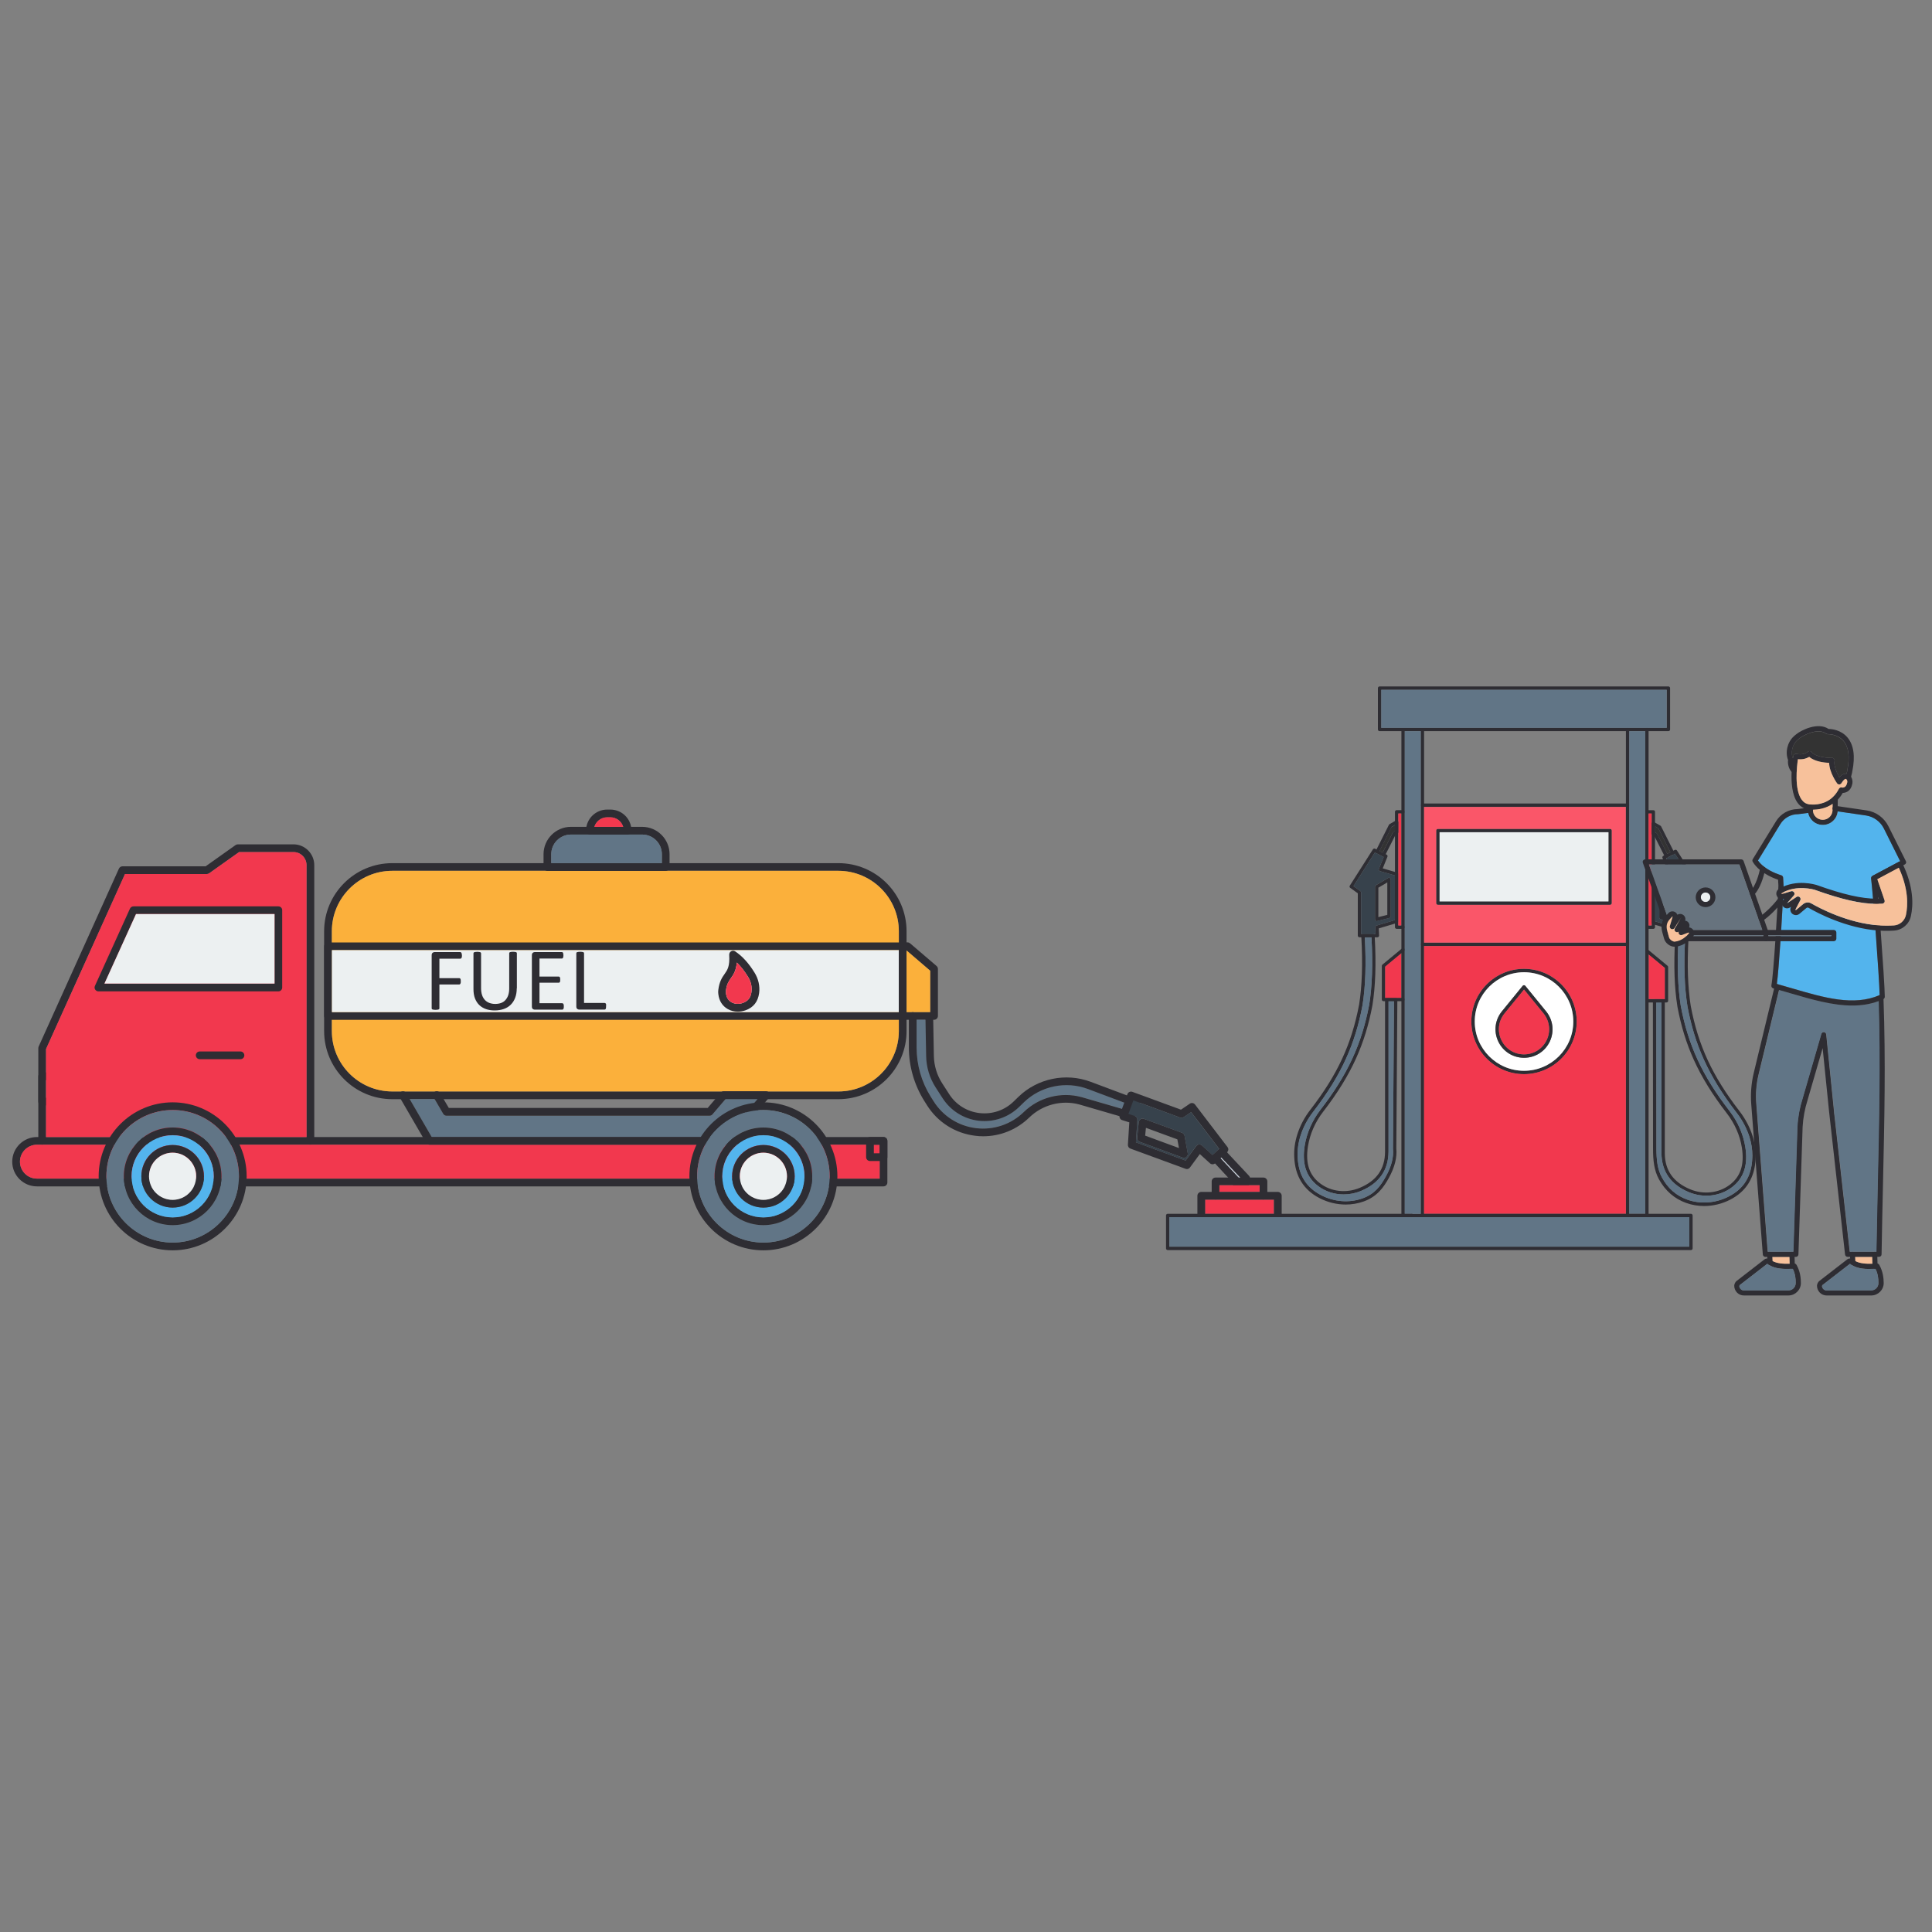 <?xml version="1.0" encoding="utf-8"?>
<svg xmlns="http://www.w3.org/2000/svg" id="Layer_1" style="enable-background:new 0 0 3000 3000" version="1.1" viewBox="0 0 3000 3000" x="0" y="0">
  <rect x="0" y="0" width="3000" height="3000" fill="#808080" stroke="none"/>
  <g>
    <path d="M115.2,1665.3H65.5c-3.3,0-6,2.7-6,6v39.2c0,3.3,2.7,6,6,6h49.7c3.3,0,6-2.7,6-6v-39.2&#xD;&#xA;		C121.2,1668,118.5,1665.3,115.2,1665.3z M109.2,1704.5H71.5v-27.2h37.7V1704.5z" style="fill:#2e2d33"/>
    <rect height="27.2" style="fill:#ecf0f1" width="37.7" x="71.5" y="1677.3"/>
  </g>
  <g>
    <path d="M251,1365h-50c-3.3,0-6,2.7-6,6v17.1c0,3.3,2.7,6,6,6h50c3.3,0,6-2.7,6-6V1371C257,1367.7,254.3,1365,251,1365&#xD;&#xA;		z M245,1382.1h-38v-5.1h38V1382.1z" style="fill:#2e2d33"/>
    <rect height="5.1" style="fill:#ecf0f1" width="38" x="207" y="1377"/>
  </g>
  <g>
    <g>
      <path d="M1301.9,1340.3H609.1c-58.3,0-105.8,47.4-105.8,105.8V1601c0,58.3,47.4,105.8,105.8,105.8h692.8&#xD;&#xA;			c58.3,0,105.8-47.5,105.8-105.8v-155C1407.7,1387.7,1360.2,1340.3,1301.9,1340.3z M1395.7,1601c0,51.7-42.1,93.8-93.8,93.8H609.1&#xD;&#xA;			c-51.7,0-93.8-42.1-93.8-93.8v-155c0-51.7,42.1-93.8,93.8-93.8h692.8c51.7,0,93.8,42,93.8,93.8V1601z" style="fill:#2e2d33"/>
      <path d="M1395.7,1446v155c0,51.7-42.1,93.8-93.8,93.8H609.1c-51.7,0-93.8-42.1-93.8-93.8v-155&#xD;&#xA;			c0-51.7,42.1-93.8,93.8-93.8h692.8C1353.6,1352.3,1395.7,1394.3,1395.7,1446z" style="fill:#fbb03b"/>
    </g>
    <g>
      <path d="M488,1343.5v428.1c0,3.3-2.7,6-6,6s-6-2.7-6-6v-428.1c0-11.2-8.9-20.4-20-20.4h-84.8l-46.5,33&#xD;&#xA;			c-1,0.7-2.2,1.1-3.5,1.1H194.1L71.5,1628.9v142.7c0,3.3-2.7,6-6,6s-6-2.7-6-6v-144c0-0.8,0.2-1.7,0.5-2.5l124.7-276.4&#xD;&#xA;			c1-2.1,3.1-3.5,5.5-3.5h129.1l46.5-33c1-0.7,2.2-1.1,3.5-1.1H456C473.6,1311.2,488,1325.7,488,1343.5z" style="fill:#2e2d33"/>
    </g>
    <g>
      <path d="M1371.9,1765.6H57.3c-21.1,0-38.3,17.2-38.3,38.3c0,21.1,17.2,38.3,38.3,38.3h1314.6c3.3,0,6-2.7,6-6v-64.5&#xD;&#xA;			C1377.9,1768.3,1375.2,1765.6,1371.9,1765.6z M1365.9,1830.2H57.3c-14.5,0-26.3-11.8-26.3-26.3s11.8-26.3,26.3-26.3h1308.6V1830.2&#xD;&#xA;			z" style="fill:#2e2d33"/>
      <path d="M1365.9,1777.6v52.5H57.3c-14.5,0-26.3-11.8-26.3-26.3s11.8-26.3,26.3-26.3h1308.6V1777.6z" style="fill:#f2384e"/>
      <path d="M476,1343.5v422.1H71.5v-136.7l122.6-271.7h127.2c1.2,0,2.4-0.4,3.5-1.1l46.5-33H456&#xD;&#xA;			C467,1323.2,476,1332.3,476,1343.5z" style="fill:#f2384e"/>
    </g>
    <g>
      <path d="M432.3,1407.4h-225c-2.4,0-4.5,1.4-5.5,3.5l-54.4,120c-0.9,1.9-0.7,4,0.4,5.7c1.1,1.7,3,2.8,5,2.8h279.4&#xD;&#xA;			c3.3,0,6-2.7,6-6v-120C438.3,1410.1,435.6,1407.4,432.3,1407.4z M426.3,1527.3H162.2l49-108h215.1V1527.3z" style="fill:#2e2d33"/>
      <polygon points="426.3 1419.4 426.3 1527.3 162.2 1527.3 211.2 1419.4" style="fill:#ecf0f1"/>
    </g>
    <g>
      <path d="M1371.9,1802.8h-21c-3.3,0-6-2.7-6-6v-25.2c0-3.3,2.7-6,6-6h21c3.3,0,6,2.7,6,6v25.2&#xD;&#xA;			C1377.9,1800.1,1375.2,1802.8,1371.9,1802.8z M1356.9,1790.8h9v-13.2h-9V1790.8z" style="fill:#2e2d33"/>
    </g>
    <g>
      <path d="M1401.7,1463.4H509.4c-3.3,0-6,2.7-6,6v108.2c0,3.3,2.7,6,6,6h892.3c3.3,0,6-2.7,6-6v-108.2&#xD;&#xA;			C1407.7,1466.1,1405,1463.4,1401.7,1463.4z M1395.7,1571.6H515.4v-96.2h880.3V1571.6z" style="fill:#2e2d33"/>
      <rect height="96.2" style="fill:#ecf0f1" width="880.3" x="515.4" y="1475.4"/>
    </g>
    <g>
      <path d="M997.1,1283.9H886.6c-23.5,0-42.6,19.1-42.6,42.6v19.8c0,3.3,2.7,6,6,6h183.7c3.3,0,6-2.7,6-6v-19.8&#xD;&#xA;			C1039.7,1303,1020.6,1283.9,997.1,1283.9z M1027.7,1340.3H856v-13.8c0-16.9,13.7-30.6,30.6-30.6h110.6c16.9,0,30.6,13.7,30.6,30.6&#xD;&#xA;			L1027.7,1340.3L1027.7,1340.3z" style="fill:#2e2d33"/>
      <path d="M1027.7,1326.5v13.8H856v-13.8c0-16.9,13.7-30.6,30.6-30.6h110.6C1014,1295.9,1027.7,1309.6,1027.7,1326.5z" style="fill:#617586"/>
    </g>
    <g>
      <path d="M947.8,1257.1h-5c-18.1,0-32.8,14.7-32.8,32.8c0,3.3,2.7,6,6,6h58.5c3.3,0,6-2.7,6-6&#xD;&#xA;			C980.6,1271.8,965.9,1257.1,947.8,1257.1z M922.9,1283.9c2.6-8.5,10.5-14.8,19.9-14.8h5c9.4,0,17.3,6.2,19.9,14.8H922.9z" style="fill:#2e2d33"/>
      <path d="M967.7,1283.9h-44.8c2.6-8.5,10.5-14.8,19.9-14.8h5C957.2,1269.1,965.1,1275.4,967.7,1283.9z" style="fill:#f2384e"/>
    </g>
    <g>
      <path d="M1176.4,1706.7l-51.5,58.9H670.3l-34.2-58.9h38.7l13.4,23c1.1,1.8,3.1,3,5.2,3h408.2c1.8,0,3.4-0.8,4.6-2.1&#xD;&#xA;			l20.3-23.8L1176.4,1706.7L1176.4,1706.7z" style="fill:#617586"/>
      <path d="M1194.1,1704.7l-1.8,2l-60.2,68.8c-1.1,1.3-2.8,2-4.5,2H666.8c-2.1,0-4.1-1.1-5.2-3l-39.4-67.9l-1.7-3&#xD;&#xA;			c-1.7-2.9-0.7-6.5,2.2-8.2c0.8-0.5,1.7-0.7,2.6-0.8h0.8c1.9,0.1,3.8,1.2,4.8,3l5.2,9l34.2,58.9h454.6l51.5-58.9l0,0h-49.8l0,0&#xD;&#xA;			l-20.3,23.8c-1.1,1.3-2.8,2.1-4.6,2.1H693.4c-2.1,0-4.1-1.1-5.2-3l-13.4-23l-1.7-3c-1.7-2.9-0.7-6.5,2.1-8.2&#xD;&#xA;			c0.8-0.5,1.7-0.8,2.6-0.8h0.8c1.9,0.1,3.7,1.2,4.8,3l5.3,9l8.2,13.9h402l11.9-13.9l8.4-9.9c1.1-1.3,2.7-2.1,4.4-2.1&#xD;&#xA;			c0,0,0.1,0,0.2,0h65.8c0.1,0,0.1,0,0.2,0c2.3,0.1,4.3,1.4,5.2,3.5C1196.1,1700.4,1195.7,1702.9,1194.1,1704.7z" style="fill:#2e2d33"/>
    </g>
    <g>
      <path d="M373.4,1644.7h-63.3c-3.3,0-6-2.7-6-6s2.7-6,6-6h63.3c3.3,0,6,2.7,6,6S376.8,1644.7,373.4,1644.7z" style="fill:#2e2d33"/>
    </g>
    <g>
      <path d="M1185.4,1711.7c-63.3,0-114.9,51.5-114.9,114.9s51.5,114.9,114.9,114.9c63.3,0,114.9-51.5,114.9-114.9&#xD;&#xA;			S1248.8,1711.7,1185.4,1711.7z M1185.4,1929.4c-56.7,0-102.9-46.2-102.9-102.9c0-56.7,46.1-102.9,102.9-102.9&#xD;&#xA;			c56.7,0,102.9,46.1,102.9,102.9C1288.3,1883.2,1242.1,1929.4,1185.4,1929.4z" style="fill:#2e2d33"/>
      <path d="M1185.4,1723.7c-56.7,0-102.9,46.1-102.9,102.9c0,56.7,46.1,102.9,102.9,102.9c56.7,0,102.9-46.2,102.9-102.9&#xD;&#xA;			C1288.3,1769.8,1242.1,1723.7,1185.4,1723.7z M1185.4,1902.3c-41.8,0-75.8-34-75.8-75.8s34-75.8,75.8-75.8s75.8,34,75.8,75.8&#xD;&#xA;			C1261.2,1868.3,1227.2,1902.3,1185.4,1902.3z" style="fill:#617586"/>
    </g>
    <g>
      <path d="M1185.4,1750.8c-41.8,0-75.8,34-75.8,75.8s34,75.8,75.8,75.8s75.8-34,75.8-75.8&#xD;&#xA;			C1261.2,1784.8,1227.2,1750.8,1185.4,1750.8z M1185.4,1890.3c-35.2,0-63.8-28.6-63.8-63.8s28.6-63.8,63.8-63.8&#xD;&#xA;			s63.8,28.6,63.8,63.8S1220.6,1890.3,1185.4,1890.3z" style="fill:#2e2d33"/>
      <path d="M1185.4,1762.8c-35.2,0-63.8,28.6-63.8,63.8s28.6,63.8,63.8,63.8s63.8-28.6,63.8-63.8&#xD;&#xA;			S1220.6,1762.8,1185.4,1762.8z M1185.4,1875.1c-26.8,0-48.6-21.8-48.6-48.6c0-26.8,21.8-48.6,48.6-48.6&#xD;&#xA;			c26.8,0,48.6,21.8,48.6,48.6C1234,1853.3,1212.2,1875.1,1185.4,1875.1z" style="fill:#53b4ed"/>
    </g>
    <g>
      <path d="M1185.4,1778c-26.8,0-48.6,21.8-48.6,48.6c0,26.8,21.8,48.6,48.6,48.6c26.8,0,48.6-21.8,48.6-48.6&#xD;&#xA;			S1212.2,1778,1185.4,1778z M1185.4,1863.1c-20.2,0-36.6-16.4-36.6-36.6s16.4-36.6,36.6-36.6s36.6,16.4,36.6,36.6&#xD;&#xA;			S1205.6,1863.1,1185.4,1863.1z" style="fill:#2e2d33"/>
      <path d="M1222,1826.5c0,20.2-16.4,36.6-36.6,36.6s-36.6-16.4-36.6-36.6s16.4-36.6,36.6-36.6&#xD;&#xA;			C1205.6,1790,1222,1806.4,1222,1826.5z" style="fill:#ecf0f1"/>
    </g>
    <g>
      <g>
        <path d="M268.1,1711.7c-63.3,0-114.9,51.5-114.9,114.9s51.5,114.9,114.9,114.9S383,1890,383,1826.6&#xD;&#xA;				S331.4,1711.7,268.1,1711.7z M268.1,1929.4c-56.7,0-102.9-46.2-102.9-102.9c0-56.7,46.2-102.9,102.9-102.9S371,1769.7,371,1826.5&#xD;&#xA;				C370.9,1883.2,324.8,1929.4,268.1,1929.4z" style="fill:#2e2d33"/>
        <path d="M268.1,1723.7c-56.7,0-102.9,46.1-102.9,102.9c0,56.7,46.2,102.9,102.9,102.9S371,1883.3,371,1826.6&#xD;&#xA;				C370.9,1769.8,324.8,1723.7,268.1,1723.7z M268.1,1902.3c-41.8,0-75.8-34-75.8-75.8s34-75.8,75.8-75.8s75.8,34,75.8,75.8&#xD;&#xA;				C343.8,1868.3,309.8,1902.3,268.1,1902.3z" style="fill:#617586"/>
      </g>
      <g>
        <path d="M268.1,1750.8c-41.8,0-75.8,34-75.8,75.8s34,75.8,75.8,75.8s75.8-34,75.8-75.8&#xD;&#xA;				C343.8,1784.8,309.8,1750.8,268.1,1750.8z M268.1,1890.3c-35.2,0-63.8-28.6-63.8-63.8s28.6-63.8,63.8-63.8s63.8,28.6,63.8,63.8&#xD;&#xA;				S303.2,1890.3,268.1,1890.3z" style="fill:#2e2d33"/>
        <path d="M268.1,1762.8c-35.2,0-63.8,28.6-63.8,63.8s28.6,63.8,63.8,63.8s63.8-28.6,63.8-63.8&#xD;&#xA;				S303.2,1762.8,268.1,1762.8z M268.1,1875.1c-26.8,0-48.6-21.8-48.6-48.6c0-26.8,21.8-48.6,48.6-48.6s48.6,21.8,48.6,48.6&#xD;&#xA;				C316.6,1853.3,294.8,1875.1,268.1,1875.1z" style="fill:#53b4ed"/>
      </g>
      <g>
        <path d="M268.1,1778c-26.8,0-48.6,21.8-48.6,48.6c0,26.8,21.8,48.6,48.6,48.6s48.6-21.8,48.6-48.6&#xD;&#xA;				C316.6,1799.8,294.8,1778,268.1,1778z M268.1,1863.1c-20.2,0-36.6-16.4-36.6-36.6s16.4-36.6,36.6-36.6s36.6,16.4,36.6,36.6&#xD;&#xA;				S288.2,1863.1,268.1,1863.1z" style="fill:#2e2d33"/>
        <path d="M304.6,1826.5c0,20.2-16.4,36.6-36.6,36.6s-36.6-16.4-36.6-36.6s16.4-36.6,36.6-36.6&#xD;&#xA;				S304.6,1806.4,304.6,1826.5z" style="fill:#ecf0f1"/>
      </g>
    </g>
    <g>
      <g>
        <path d="M1171.6,1510.2c-9.1-14.7-18.9-25.5-30-32.9c-1.9-1.3-4.3-1.4-6.3-0.2c-2,1.1-3.1,3.3-3,5.6&#xD;&#xA;				c1.1,17.9-2.7,23.3-7.1,29.6c-3.9,5.5-8.2,11.8-9.8,24.8c-0.3,2.2-0.3,4.4,0,6.4c1.2,10.6,6.2,18.5,14.7,23.4&#xD;&#xA;				c4.7,2.7,10,4,15.5,4c4.1,0,8.2-0.7,12.3-2.2c12.2-4.5,19-13.2,20.9-26.7C1180.2,1531.2,1177.7,1520,1171.6,1510.2z&#xD;&#xA;				 M1166.9,1540.2c-1.2,9-5.2,14.1-13.2,17.1c-6.2,2.3-12.6,1.9-17.7-0.9l0,0c-5.2-3-8-7.5-8.8-14.4c-0.1-1.1-0.1-2.4,0-3.7&#xD;&#xA;				c1.2-10,4.2-14.3,7.7-19.3c3.9-5.5,8.1-11.6,9.2-24.4c6,5.7,11.7,13,17.2,21.8C1166,1523.9,1168,1532.3,1166.9,1540.2z" style="fill:#2e2d33"/>
        <path d="M1166.9,1540.2c-1.2,9-5.2,14.1-13.2,17.1c-6.2,2.3-12.6,1.9-17.7-0.9l0,0c-5.2-3-8-7.5-8.8-14.4&#xD;&#xA;				c-0.1-1.1-0.1-2.4,0-3.7c1.2-10,4.2-14.3,7.7-19.3c3.9-5.5,8.1-11.6,9.2-24.4c6,5.7,11.7,13,17.2,21.8&#xD;&#xA;				C1166,1523.9,1168,1532.3,1166.9,1540.2z" style="fill:#f2384e"/>
      </g>
    </g>
    <g>
      <g>
        <path d="M717.3,1483.5c0,0.9,0,1.6-0.1,2.3c-0.1,0.6-0.3,1.2-0.5,1.6s-0.5,0.7-0.8,0.9c-0.3,0.2-0.6,0.3-0.9,0.3&#xD;&#xA;				h-32.7v30.3h30.9c0.3,0,0.6,0.1,0.9,0.2c0.3,0.2,0.6,0.4,0.8,0.8s0.4,0.9,0.5,1.5s0.1,1.4,0.1,2.4c0,0.9,0,1.6-0.1,2.2&#xD;&#xA;				s-0.3,1.1-0.5,1.5s-0.5,0.7-0.8,0.9c-0.3,0.2-0.6,0.3-0.9,0.3h-30.9v37.2c0,0.3-0.1,0.6-0.3,0.9s-0.5,0.5-1,0.7s-1.1,0.3-1.8,0.4&#xD;&#xA;				s-1.7,0.2-2.9,0.2c-1.1,0-2-0.1-2.8-0.2s-1.4-0.3-1.9-0.4c-0.5-0.2-0.8-0.4-1-0.7c-0.2-0.3-0.3-0.6-0.3-0.9v-82.6&#xD;&#xA;				c0-1.8,0.5-3,1.4-3.8c0.9-0.7,1.9-1.1,3-1.1h40.1c0.3,0,0.6,0.1,0.9,0.3c0.3,0.2,0.6,0.5,0.8,0.9s0.4,1,0.5,1.6&#xD;&#xA;				C717.2,1481.9,717.3,1482.7,717.3,1483.5z" style="fill:#2e2d33"/>
      </g>
      <g>
        <path d="M802.4,1534.7c0,5.4-0.8,10.3-2.4,14.5c-1.6,4.3-3.9,7.9-6.8,10.8c-2.9,2.9-6.5,5.2-10.8,6.7&#xD;&#xA;				c-4.2,1.5-9,2.3-14.4,2.3c-4.9,0-9.4-0.7-13.4-2.1s-7.5-3.5-10.4-6.3s-5.1-6.3-6.7-10.4c-1.6-4.2-2.3-9-2.3-14.5v-55.4&#xD;&#xA;				c0-0.4,0.1-0.7,0.3-1s0.5-0.5,1-0.7s1.1-0.3,1.8-0.4s1.7-0.2,2.9-0.2c1.1,0,2,0.1,2.8,0.2s1.4,0.3,1.8,0.4&#xD;&#xA;				c0.4,0.2,0.7,0.4,0.9,0.7c0.2,0.3,0.3,0.6,0.3,1v53.9c0,4.1,0.5,7.7,1.5,10.8c1,3.1,2.5,5.6,4.4,7.7c1.9,2,4.2,3.6,6.9,4.6&#xD;&#xA;				s5.7,1.6,9.1,1.6c3.4,0,6.5-0.5,9.2-1.5s5-2.5,6.8-4.6s3.3-4.5,4.3-7.5s1.5-6.5,1.5-10.5v-54.6c0-0.4,0.1-0.7,0.3-1&#xD;&#xA;				s0.5-0.5,1-0.7s1.1-0.3,1.8-0.4c0.8-0.1,1.7-0.2,2.9-0.2c1.1,0,2,0.1,2.8,0.2s1.4,0.3,1.8,0.4c0.4,0.2,0.8,0.4,1,0.7&#xD;&#xA;				s0.3,0.6,0.3,1v54.5H802.4z" style="fill:#2e2d33"/>
      </g>
      <g>
        <path d="M875.5,1562.8c0,0.8,0,1.6-0.1,2.2s-0.3,1.1-0.5,1.6c-0.2,0.4-0.5,0.7-0.8,0.9c-0.3,0.2-0.6,0.3-1,0.3h-42.8&#xD;&#xA;				c-1.1,0-2.1-0.4-3-1.1s-1.4-2-1.4-3.8v-79.6c0-1.8,0.5-3,1.4-3.8c0.9-0.7,1.9-1.1,3-1.1h42.3c0.4,0,0.7,0.1,1,0.3&#xD;&#xA;				c0.3,0.2,0.5,0.5,0.7,0.9s0.3,0.9,0.4,1.6c0.1,0.6,0.2,1.4,0.2,2.3c0,0.8-0.1,1.6-0.2,2.2c-0.1,0.6-0.3,1.1-0.4,1.5&#xD;&#xA;				c-0.2,0.4-0.4,0.7-0.7,0.9c-0.3,0.2-0.6,0.3-1,0.3h-34.9v28h29.9c0.4,0,0.7,0.1,1,0.3c0.3,0.2,0.6,0.5,0.8,0.9s0.4,0.9,0.4,1.5&#xD;&#xA;				c0.1,0.6,0.1,1.4,0.1,2.3c0,0.8,0,1.5-0.1,2.1s-0.2,1.1-0.4,1.4s-0.5,0.6-0.8,0.8c-0.3,0.2-0.6,0.2-1,0.2h-29.9v31.9h35.4&#xD;&#xA;				c0.4,0,0.7,0.1,1,0.3c0.3,0.2,0.6,0.5,0.8,0.9s0.4,0.9,0.5,1.5C875.5,1561.1,875.5,1561.9,875.5,1562.8z" style="fill:#2e2d33"/>
      </g>
      <g>
        <path d="M941.1,1562.5c0,0.9,0,1.7-0.1,2.3c-0.1,0.6-0.2,1.1-0.4,1.6s-0.5,0.8-0.8,1s-0.7,0.3-1.1,0.3h-39.4&#xD;&#xA;				c-1.1,0-2.1-0.4-3-1.1s-1.4-2-1.4-3.8v-82.6c0-0.4,0.1-0.7,0.3-1s0.5-0.5,1-0.7s1.1-0.3,1.9-0.4c0.8-0.1,1.7-0.2,2.8-0.2&#xD;&#xA;				s2.1,0.1,2.9,0.2c0.8,0.1,1.4,0.3,1.8,0.4c0.5,0.2,0.8,0.4,1,0.7c0.2,0.3,0.3,0.6,0.3,1v77.2h32c0.4,0,0.8,0.1,1.1,0.3&#xD;&#xA;				c0.3,0.2,0.6,0.5,0.8,0.9s0.4,0.9,0.4,1.6C941.1,1560.8,941.1,1561.6,941.1,1562.5z" style="fill:#2e2d33"/>
      </g>
    </g>
    <g>
      <path d="M1454.3,1500l-41.1-35.2c-1.1-0.9-2.5-1.5-3.9-1.5h-7.6c-3.3,0-6,2.7-6,6v108.2c0,3.3,2.7,6,6,6h48.7&#xD;&#xA;			c3.3,0,6-2.7,6-6v-73C1456.4,1502.8,1455.6,1501.2,1454.3,1500z M1407.7,1571.6v-95.7l36.7,31.4v64.3L1407.7,1571.6L1407.7,1571.6&#xD;&#xA;			z" style="fill:#2e2d33"/>
      <polygon points="1444.4 1507.4 1444.4 1571.6 1407.7 1571.6 1407.7 1475.9" style="fill:#fbb03b"/>
    </g>
    <g>
      <path d="M1756.2,1716l-3.5,8.8l-73.6-21.4h-0.1c-31.6-8.5-65.8,0.4-89.2,23.2c-19.8,19.3-46.8,28.4-74.2,25.1&#xD;&#xA;			c-27.4-3.3-51.5-18.7-66.1-42.1l-4.4-7c-14.3-22.9-21.8-49.2-21.8-76.2v-42.8h14l1,56c0.3,17.3,5.4,34.2,14.8,48.8l10.9,16.9&#xD;&#xA;			c12.5,19.5,33,32.2,56,34.8c23,2.7,45.8-5.1,62.5-21.2l7.6-7.4c26.2-25.4,65.2-33.5,99.4-20.7L1756.2,1716z" style="fill:#617586"/>
      <path d="M1769.6,1714.8l-7.8,19.6c-1.2,2.9-4.3,4.4-7.2,3.5l-78.7-22.9c-27.5-7.4-57.2,0.4-77.6,20.2&#xD;&#xA;			c-19.4,18.9-44.9,29.2-71.6,29.2c-4.1,0-8.3-0.2-12.5-0.8c-31.1-3.8-58.3-21.1-74.9-47.6l-4.4-7c-15.4-24.8-23.6-53.3-23.6-82.5&#xD;&#xA;			v-48.8c0-3.3,2.7-6,6-6s6,2.7,6,6v48.8c0,27,7.5,53.3,21.8,76.2l4.4,7c14.6,23.4,38.7,38.8,66.1,42.1c27.4,3.3,54.5-5.9,74.2-25.1&#xD;&#xA;			c23.4-22.8,57.6-31.7,89.2-23.2h0.1l73.6,21.4l3.5-8.8l-66.9-25.1c-34.2-12.8-73.2-4.7-99.4,20.7l-7.6,7.4&#xD;&#xA;			c-16.7,16.1-39.4,23.8-62.5,21.2c-23-2.7-43.4-15.4-56-34.8l-10.9-16.9c-9.4-14.6-14.5-31.5-14.8-48.8l-1-56l-0.1-3.5&#xD;&#xA;			c-0.1-3.3,2.6-6,5.9-6.1s6,2.6,6.1,5.9l0.1,3.7l1,55.8c0.3,15.1,4.7,29.8,12.9,42.5l10.9,16.9c10.6,16.5,27.8,27.2,47.3,29.4&#xD;&#xA;			c19.5,2.2,38.7-4.3,52.7-17.9l7.6-7.4c29.5-28.6,73.5-37.7,112-23.3l72.6,27.2c1.5,0.6,2.7,1.7,3.4,3.2&#xD;&#xA;			C1770.2,1711.6,1770.2,1713.2,1769.6,1714.8z" style="fill:#2e2d33"/>
    </g>
    <g>
      <g>
        <path d="M1844.4,1790.8l-2.8-15.3l-2.2-11.9c-0.4-2.1-1.8-3.8-3.8-4.6l-59.3-21.7c-1.7-0.6-3.7-0.4-5.2,0.5&#xD;&#xA;				c-1.6,1-2.6,2.6-2.8,4.5l-2.5,24.5c-0.3,2.7,1.3,5.3,3.9,6.2l66.7,24.5c0.7,0.2,1.4,0.4,2.1,0.4c1.4,0,2.8-0.5,3.9-1.4&#xD;&#xA;				C1844,1795.1,1844.8,1792.9,1844.4,1790.8z M1778.2,1763.4l1.2-12.1l48.8,17.9l2.5,13.5L1778.2,1763.4z M1844.4,1790.8l-2.8-15.3&#xD;&#xA;				l-2.2-11.9c-0.4-2.1-1.8-3.8-3.8-4.6l-59.3-21.7c-1.7-0.6-3.7-0.4-5.2,0.5c-1.6,1-2.6,2.6-2.8,4.5l-2.5,24.5&#xD;&#xA;				c-0.3,2.7,1.3,5.3,3.9,6.2l66.7,24.5c0.7,0.2,1.4,0.4,2.1,0.4c1.4,0,2.8-0.5,3.9-1.4C1844,1795.1,1844.8,1792.9,1844.4,1790.8z&#xD;&#xA;				 M1778.2,1763.4l1.2-12.1l48.8,17.9l2.5,13.5L1778.2,1763.4z M1906.1,1781.2l-50.5-66.1c-1.9-2.5-5.5-3.1-8.1-1.3l-13.7,9.3&#xD;&#xA;				l-75.5-27.7c-3.1-1.1-6.6,0.5-7.7,3.6l-11.9,32.5c-0.6,1.5-0.5,3.2,0.2,4.7s2,2.6,3.6,3.1l11.1,3.5l-2.2,34.7&#xD;&#xA;				c-0.2,2.7,1.4,5.1,3.9,6l85.6,31.4c0.7,0.2,1.4,0.4,2.1,0.4c1.9,0,3.7-0.9,4.8-2.5l15.3-20.8l15.7,14.3c2.3,2.1,5.8,2.1,8.1,0&#xD;&#xA;				l3.7-3.4c0.1-0.1,0.1-0.1,0.2-0.2l14.4-13.3C1907.7,1787.1,1908,1783.6,1906.1,1781.2z M1883,1793.5L1883,1793.5l-16.6-14.9&#xD;&#xA;				c-1.3-1.1-3-1.7-4.6-1.5c-1.7,0.2-3.2,1-4.2,2.4l-16.6,22.6l-77.1-28.3l2.2-34.9c0.2-2.7-1.5-5.3-4.2-6.1l-9.6-3.1l7.7-21&#xD;&#xA;				l72.7,26.7c1.8,0.7,3.8,0.4,5.4-0.7l11.5-7.8l43.7,57.2L1883,1793.5z M1841.6,1775.5l-2.2-11.9c-0.4-2.1-1.8-3.8-3.8-4.6&#xD;&#xA;				l-59.3-21.7c-1.7-0.6-3.7-0.4-5.2,0.5c-1.6,1-2.6,2.6-2.8,4.5l-2.5,24.5c-0.3,2.7,1.3,5.3,3.9,6.2l66.7,24.5&#xD;&#xA;				c0.7,0.2,1.4,0.4,2.1,0.4c1.4,0,2.8-0.5,3.9-1.4c1.6-1.4,2.4-3.5,2-5.7L1841.6,1775.5z M1778.2,1763.4l1.2-12.1l48.8,17.9&#xD;&#xA;				l2.5,13.5L1778.2,1763.4z" style="fill:#2e2d33"/>
        <path d="M1849.5,1726.9l-11.5,7.8c-1.6,1.1-3.6,1.3-5.4,0.7l-72.7-26.7l-7.7,21l9.6,3.1c2.6,0.8,4.3,3.3,4.2,6.1&#xD;&#xA;				l-2.2,34.9l77.1,28.3l16.6-22.6c1-1.4,2.5-2.3,4.2-2.4c1.7-0.2,3.4,0.4,4.6,1.5l16.5,15l0.1-0.1l10.2-9.4L1849.5,1726.9z&#xD;&#xA;				 M1842.3,1796.5c-1.1,0.9-2.5,1.4-3.9,1.4c-0.7,0-1.4-0.1-2.1-0.4l-66.7-24.5c-2.6-0.9-4.2-3.5-3.9-6.2l2.5-24.5&#xD;&#xA;				c0.2-1.8,1.2-3.5,2.8-4.5c1.6-1,3.5-1.2,5.2-0.5l59.3,21.7c2,0.7,3.5,2.5,3.8,4.6l2.2,11.9l2.8,15.3&#xD;&#xA;				C1844.8,1792.9,1844,1795.1,1842.3,1796.5z" style="fill:#37424c"/>
      </g>
      <g>
        <path d="M1939.5,1825.8l-38.3-40.9c-2.2-2.4-6-2.5-8.4-0.3l-9.9,9.1c-1.2,1.1-1.9,2.6-1.9,4.2&#xD;&#xA;				c-0.1,1.6,0.5,3.2,1.6,4.3l30.1,32.4v1.1c0,1.6,0.6,3.2,1.7,4.4c1.1,1.2,2.7,1.8,4.3,1.8h16.5c3.3,0,6-2.7,6-6v-5.9&#xD;&#xA;				C1941.1,1828.4,1940.5,1826.9,1939.5,1825.8z M1924.1,1829.8c-0.3-0.6-0.6-1.2-1.1-1.7l-27.7-29.7l1-1l30.3,32.3L1924.1,1829.8&#xD;&#xA;				L1924.1,1829.8z" style="fill:#2e2d33"/>
        <path d="M1926.8,1829.8h-2.6c-0.3-0.6-0.6-1.2-1.1-1.7l-27.7-29.7l1-1L1926.8,1829.8z" style="fill:#c2cbd6"/>
      </g>
    </g>
    <g>
      <path d="M1967.9,1834.5v22.2c0,3.3-2.7,6-6,6s-6-2.7-6-6v-16.2h-62.4v16.2c0,3.3-2.7,6-6,6s-6-2.7-6-6v-22.2&#xD;&#xA;			c0-3.3,2.7-6,6-6h74.4C1965.2,1828.5,1967.9,1831.2,1967.9,1834.5z" style="fill:#2e2d33"/>
    </g>
    <g>
      <rect height="22" style="fill:#f2384e" width="106.9" x="1871.2" y="1862.8"/>
      <rect height="10.2" style="fill:#f2384e" width="62.4" x="1893.5" y="1840.5"/>
      <path d="M1990.2,1856.8v29.8c0,1.3-0.4,2.5-1.1,3.5c-1.1,1.5-2.8,2.5-4.9,2.5c-2,0-3.8-1-4.9-2.5&#xD;&#xA;			c-0.7-1-1.1-2.2-1.1-3.5v-23.8h-106.9v23.8c0,1.3-0.4,2.5-1.1,3.5c-1.1,1.5-2.9,2.5-4.9,2.5s-3.8-1-4.9-2.5&#xD;&#xA;			c-0.7-1-1.1-2.2-1.1-3.5v-29.8c0-3.3,2.7-6,6-6h118.9C1987.5,1850.8,1990.2,1853.5,1990.2,1856.8z" style="fill:#2e2d33"/>
    </g>
    <g>
      <g>
        <path d="M2169.9,1552c0-0.7-0.3-1.4-0.8-1.9s-1.2-0.8-1.9-0.8h-13.8h-0.1c-0.7,0-1.3,0.3-1.8,0.8s-0.8,1.2-0.8,1.9&#xD;&#xA;				v236.6c-0.2,26.5-13,44.8-39.1,55.8c-20.9,8.8-44.5,6.2-61.7-6.8c-16.9-12.7-23.1-31.5-18.9-57.6c3-19.1,11.2-37.6,23.5-53.6&#xD;&#xA;				c22.1-28.6,38.9-55.8,51.2-83c11.5-25.5,19.6-51.7,25.4-82.4c0,0,0,0,0-0.1c4.7-29.2,5.9-63.8,3.6-105.6c0-0.9-0.1-1.9-0.2-2.8&#xD;&#xA;				c-0.1-1.4-1.2-2.5-2.6-2.5h-15.5c-0.7,0-1.4,0.3-1.9,0.8s-0.8,1.2-0.7,2c0,0.8,0.1,1.7,0.1,2.5c2.3,41.6,1.1,75.9-3.5,104.7&#xD;&#xA;				c-11.7,61.5-33.6,108.8-75.6,163.1c-9.1,11.7-15.9,24.6-20.3,38.3c-3.7,11.6-5.4,23.5-4.8,35.5c1.3,29.4,14.5,50.8,39.4,63.6&#xD;&#xA;				c12.8,6.6,26.8,9.9,40.6,9.9c9.5,0,19-1.6,27.9-4.8c20.8-7.5,31.1-22.1,39.1-36.7c9-16.4,12.9-31.8,11.5-45.7l1.6-228.8&#xD;&#xA;				L2169.9,1552z M2163,1783.8c1.3,12.8-2.3,27.2-10.9,42.7c-8.7,15.9-18.2,27.8-36.3,34.3c-20.5,7.4-44,5.6-64.3-4.9&#xD;&#xA;				c-23.4-12.1-35.3-31.4-36.5-59.1c-0.5-11.4,1-22.7,4.6-33.7c4.2-13.1,10.8-25.4,19.5-36.7c22.1-28.6,38.9-55.7,51.2-83&#xD;&#xA;				c11.5-25.5,19.6-51.7,25.4-82.4c0,0,0,0,0-0.1c4.7-29.2,5.8-63.7,3.6-105.6h10.3c2.3,41.5,1.1,75.8-3.5,104.7&#xD;&#xA;				c-11.7,61.5-33.6,108.7-75.6,163.1c-12.9,16.7-21.4,36.1-24.6,56c-2.1,13.4-1.6,25.2,1.4,35.2c3.4,10.9,9.9,20.2,19.5,27.4&#xD;&#xA;				c11.4,8.6,25.3,13,39.6,13c9.2,0,18.5-1.8,27.4-5.6c27.8-11.8,42.1-32.2,42.3-60.7v-234h8.5l0,0l-1.6,228.9&#xD;&#xA;				C2163,1783.6,2163,1783.7,2163,1783.8z" style="fill:#2e2d33"/>
        <path d="M2163,1783.8c1.3,12.8-2.3,27.2-10.9,42.7c-8.7,15.9-18.2,27.8-36.3,34.3c-20.5,7.4-44,5.6-64.3-4.9&#xD;&#xA;				c-23.4-12.1-35.3-31.4-36.5-59.1c-0.5-11.4,1-22.7,4.6-33.7c4.2-13.1,10.8-25.4,19.5-36.7c22.1-28.6,38.9-55.7,51.2-83&#xD;&#xA;				c11.5-25.5,19.6-51.7,25.4-82.4c0,0,0,0,0-0.1c4.7-29.2,5.8-63.7,3.6-105.6h10.3c2.3,41.5,1.1,75.8-3.5,104.7&#xD;&#xA;				c-11.7,61.5-33.6,108.7-75.6,163.1c-12.9,16.7-21.4,36.1-24.6,56c-2.1,13.4-1.6,25.2,1.4,35.2c3.4,10.9,9.9,20.2,19.5,27.4&#xD;&#xA;				c11.4,8.6,25.3,13,39.6,13c9.2,0,18.5-1.8,27.4-5.6c27.8-11.8,42.1-32.2,42.3-60.7v-234h8.5l-1.6,228.9&#xD;&#xA;				C2163,1783.6,2163,1783.7,2163,1783.8z" style="fill:#617586"/>
      </g>
      <g>
        <path d="M2158.2,1363.4c-0.8-0.5-1.8-0.5-2.6,0l-19.1,11.3c-0.8,0.5-1.3,1.3-1.3,2.3v50.7c0,0.8,0.4,1.6,1,2.1&#xD;&#xA;				c0.5,0.4,1,0.6,1.6,0.6c0.2,0,0.4,0,0.6-0.1l19.2-4.9c1.2-0.3,2-1.3,2-2.6v-57.1C2159.5,1364.7,2159,1363.8,2158.2,1363.4z&#xD;&#xA;				 M2154.2,1420.7l-13.9,3.5v-45.8l13.9-8.2V1420.7z M2158.2,1363.4c-0.8-0.5-1.8-0.5-2.6,0l-19.1,11.3c-0.8,0.5-1.3,1.3-1.3,2.3&#xD;&#xA;				v50.7c0,0.8,0.4,1.6,1,2.1c0.5,0.4,1,0.6,1.6,0.6c0.2,0,0.4,0,0.6-0.1l19.2-4.9c1.2-0.3,2-1.3,2-2.6v-57.1&#xD;&#xA;				C2159.5,1364.7,2159,1363.8,2158.2,1363.4z M2154.2,1420.7l-13.9,3.5v-45.8l13.9-8.2V1420.7z M2158.2,1363.4&#xD;&#xA;				c-0.8-0.5-1.8-0.5-2.6,0l-19.1,11.3c-0.8,0.5-1.3,1.3-1.3,2.3v50.7c0,0.8,0.4,1.6,1,2.1c0.5,0.4,1,0.6,1.6,0.6&#xD;&#xA;				c0.2,0,0.4,0,0.6-0.1l19.2-4.9c1.2-0.3,2-1.3,2-2.6v-57.1C2159.5,1364.7,2159,1363.8,2158.2,1363.4z M2154.2,1420.7l-13.9,3.5&#xD;&#xA;				v-45.8l13.9-8.2V1420.7z M2158.2,1363.4c-0.8-0.5-1.8-0.5-2.6,0l-19.1,11.3c-0.8,0.5-1.3,1.3-1.3,2.3v50.7c0,0.8,0.4,1.6,1,2.1&#xD;&#xA;				c0.5,0.4,1,0.6,1.6,0.6c0.2,0,0.4,0,0.6-0.1l19.2-4.9c1.2-0.3,2-1.3,2-2.6v-57.1C2159.5,1364.7,2159,1363.8,2158.2,1363.4z&#xD;&#xA;				 M2154.2,1420.7l-13.9,3.5v-45.8l13.9-8.2V1420.7z M2169.4,1354.9l-3.4-1l-18.9-5.5l7.3-18c0.5-1.3,0-2.7-1.2-3.3l-1.5-0.8&#xD;&#xA;				l-4.7-2.4l-4.9-2.5l-4.7-2.4l-2.1-1.1c-1.2-0.6-2.7-0.2-3.4,0.9l-35.9,56.4c-0.8,1.2-0.5,2.7,0.7,3.5l11.7,8.4v65.7&#xD;&#xA;				c0,1.5,1.2,2.6,2.6,2.6h27.8c0.7,0,1.4-0.3,1.9-0.8s0.8-1.2,0.7-1.9l-0.5-11.1l25-7.4l3.4-1c1.1-0.3,1.9-1.4,1.9-2.5v-73.2&#xD;&#xA;				C2171.3,1356.2,2170.5,1355.2,2169.4,1354.9z M2166,1428.7l-28.5,8.5c-1.2,0.3-1.9,1.4-1.9,2.6l0.4,10.4h-22.4v-64.4&#xD;&#xA;				c0-0.8-0.4-1.6-1.1-2.1l-10.8-7.7l33.2-52.2l2.2,1.1l0,0l0.3,0.1l0,0l9.3,4.8c0.1,0,0.1,0.1,0.2,0.1c0,0,0,0,0.1,0l1.6,0.8&#xD;&#xA;				l-7.5,18.5c-0.3,0.7-0.3,1.5,0.1,2.1c0.3,0.7,0.9,1.2,1.6,1.4l23.2,6.7L2166,1428.7L2166,1428.7z M2135.1,1376.9v50.7&#xD;&#xA;				c0,0.8,0.4,1.6,1,2.1c0.5,0.4,1,0.6,1.6,0.6c0.2,0,0.4,0,0.6-0.1l19.2-4.9c1.2-0.3,2-1.3,2-2.6v-57.1c0-0.9-0.5-1.8-1.3-2.3&#xD;&#xA;				s-1.8-0.5-2.6,0l-19.1,11.3C2135.6,1375.1,2135.1,1376,2135.1,1376.9z M2140.3,1378.4l13.9-8.2v50.4l-13.9,3.5V1378.4z&#xD;&#xA;				 M2158.2,1363.4c-0.8-0.5-1.8-0.5-2.6,0l-19.1,11.3c-0.8,0.5-1.3,1.3-1.3,2.3v50.7c0,0.8,0.4,1.6,1,2.1c0.5,0.4,1,0.6,1.6,0.6&#xD;&#xA;				c0.2,0,0.4,0,0.6-0.1l19.2-4.9c1.2-0.3,2-1.3,2-2.6v-57.1C2159.5,1364.7,2159,1363.8,2158.2,1363.4z M2154.2,1420.7l-13.9,3.5&#xD;&#xA;				v-45.8l13.9-8.2V1420.7z M2158.2,1363.4c-0.8-0.5-1.8-0.5-2.6,0l-19.1,11.3c-0.8,0.5-1.3,1.3-1.3,2.3v50.7c0,0.8,0.4,1.6,1,2.1&#xD;&#xA;				c0.5,0.4,1,0.6,1.6,0.6c0.2,0,0.4,0,0.6-0.1l19.2-4.9c1.2-0.3,2-1.3,2-2.6v-57.1C2159.5,1364.7,2159,1363.8,2158.2,1363.4z&#xD;&#xA;				 M2154.2,1420.7l-13.9,3.5v-45.8l13.9-8.2V1420.7z" style="fill:#2e2d33"/>
        <path d="M2142.8,1352.7c-0.7-0.2-1.3-0.7-1.6-1.4c-0.3-0.7-0.3-1.4-0.1-2.1l7.5-18.5l-1.6-0.8c0,0,0,0-0.1,0&#xD;&#xA;				s-0.1-0.1-0.2-0.1l-9.3-4.8l0,0h-0.1c-0.1,0-0.1-0.1-0.2-0.1l0,0l-2.2-1.1l-33.2,52.2l10.8,7.7c0.7,0.5,1.1,1.3,1.1,2.1v64.4&#xD;&#xA;				h22.4l-0.4-10.4c-0.1-1.2,0.7-2.3,1.9-2.6l28.5-8.5v-69.3L2142.8,1352.7z M2159.5,1422.7c0,1.2-0.8,2.3-2,2.6l-19.2,4.9&#xD;&#xA;				c-0.2,0.1-0.4,0.1-0.6,0.1c-0.6,0-1.2-0.2-1.6-0.6c-0.6-0.5-1-1.3-1-2.1v-50.7c0-0.9,0.5-1.8,1.3-2.3l19.1-11.3&#xD;&#xA;				c0.8-0.5,1.8-0.5,2.6,0s1.3,1.3,1.3,2.3L2159.5,1422.7L2159.5,1422.7z" style="fill:#37424c"/>
      </g>
      <g>
        <path d="M2721.3,1763.6c-4.4-13.7-11.3-26.6-20.3-38.3c-42-54.4-63.9-101.6-75.6-163.1c-4.6-28.9-5.8-63.2-3.5-104.7&#xD;&#xA;				c0-0.8,0.1-1.7,0.1-2.5c0-0.7-0.2-1.4-0.7-2c-0.5-0.5-1.2-0.8-1.9-0.8h-15.5c-1.4,0-2.6,1.1-2.6,2.5c-0.1,0.9-0.1,1.9-0.2,2.8&#xD;&#xA;				c-2.3,41.8-1.1,76.4,3.6,105.6c0,0,0,0,0,0.1c5.8,30.7,13.9,56.9,25.4,82.4c12.3,27.3,29.1,54.4,51.2,83&#xD;&#xA;				c12.4,16,20.5,34.5,23.5,53.6c4.1,26.1-2,44.9-18.9,57.6c-17.2,13-40.9,15.6-61.7,6.8c-26.1-11-38.9-29.3-39.1-55.8V1554&#xD;&#xA;				c0-1.4-1.1-2.6-2.5-2.6h-0.1h-13.2h-0.1c-0.7,0-1.3,0.3-1.8,0.8s-0.8,1.2-0.8,1.9v2.6l0.2,226.5c0,18.7,1.6,34,9.2,48&#xD;&#xA;				c9.8,17.8,24,30.2,42.2,36.7c8.9,3.2,18.4,4.8,27.9,4.8c13.8,0,27.8-3.3,40.6-9.9c24.9-12.8,38.1-34.2,39.4-63.6&#xD;&#xA;				C2726.7,1787,2725,1775.1,2721.3,1763.6z M2720.9,1798.8c-1.2,27.7-13.1,47.1-36.5,59.1c-20.3,10.5-43.8,12.2-64.3,4.9&#xD;&#xA;				c-17.3-6.2-30.1-17.4-39.4-34.3c-7.1-13-8.6-27.6-8.6-45.5l-0.2-226.5l0,0h8v234c0.2,28.5,14.5,48.9,42.3,60.6&#xD;&#xA;				c22.6,9.5,48.2,6.7,67-7.4c9.6-7.2,16.1-16.4,19.5-27.4c3.1-10,3.6-21.9,1.4-35.3c-3.2-19.9-11.7-39.3-24.6-56&#xD;&#xA;				c-42-54.4-64-101.6-75.6-163.1c-4.6-28.9-5.8-63.1-3.5-104.7h10.3c-2.3,41.8-1.1,76.4,3.6,105.6c0,0,0,0,0,0.1&#xD;&#xA;				c5.8,30.7,13.9,56.9,25.4,82.4c12.3,27.3,29.1,54.4,51.2,83c8.7,11.2,15.2,23.6,19.5,36.7c3.1,9.6,4.7,19.5,4.7,29.5&#xD;&#xA;				C2721,1796,2720.9,1797.4,2720.9,1798.8z" style="fill:#2e2d33"/>
        <path d="M2721,1794.6c0,1.4,0,2.8-0.1,4.2c-1.2,27.7-13.1,47.1-36.5,59.1c-20.3,10.5-43.8,12.2-64.3,4.9&#xD;&#xA;				c-17.3-6.2-30.1-17.4-39.4-34.3c-7.1-13-8.6-27.6-8.6-45.5l-0.2-226.5h8v234c0.2,28.5,14.5,48.9,42.3,60.6&#xD;&#xA;				c22.6,9.5,48.2,6.7,67-7.4c9.6-7.2,16.1-16.4,19.5-27.4c3.1-10,3.6-21.9,1.4-35.3c-3.2-19.9-11.7-39.3-24.6-56&#xD;&#xA;				c-42-54.4-64-101.6-75.6-163.1c-4.6-28.9-5.8-63.1-3.5-104.7h10.3c-2.3,41.8-1.1,76.4,3.6,105.6c0,0,0,0,0,0.1&#xD;&#xA;				c5.8,30.7,13.9,56.9,25.4,82.4c12.3,27.3,29.1,54.4,51.2,83c8.7,11.2,15.2,23.6,19.5,36.7C2719.4,1774.8,2721,1784.7,2721,1794.6&#xD;&#xA;				z" style="fill:#617586"/>
      </g>
      <g>
        <path d="M2599.6,1376.7l-19.2-11.3c-0.8-0.5-1.8-0.5-2.6,0s-1.3,1.3-1.3,2.3v57.1c0,1.2,0.8,2.3,2,2.6l19.2,4.9&#xD;&#xA;				c0.2,0.1,0.4,0.1,0.6,0.1c0.6,0,1.2-0.2,1.6-0.6c0.6-0.5,1-1.3,1-2.1V1379C2600.9,1378,2600.4,1377.1,2599.6,1376.7z&#xD;&#xA;				 M2595.6,1426.2l-13.9-3.5v-50.4l13.9,8.2V1426.2z M2599.6,1376.7l-19.2-11.3c-0.8-0.5-1.8-0.5-2.6,0s-1.3,1.3-1.3,2.3v57.1&#xD;&#xA;				c0,1.2,0.8,2.3,2,2.6l19.2,4.9c0.2,0.1,0.4,0.1,0.6,0.1c0.6,0,1.2-0.2,1.6-0.6c0.6-0.5,1-1.3,1-2.1V1379&#xD;&#xA;				C2600.9,1378,2600.4,1377.1,2599.6,1376.7z M2595.6,1426.2l-13.9-3.5v-50.4l13.9,8.2V1426.2z M2587.3,1332.6l11.2-5.8&#xD;&#xA;				c-1.3,0.6-2.9,0.1-3.5-1.2l-1.2-2.3l-4.9,2.5l-2.4,1.2l-2.3,1.2l-1.5,0.8c-1.2,0.6-1.7,2.1-1.2,3.3l7.3,18l-18.9,5.5v5.5&#xD;&#xA;				l23.2-6.7c0.7-0.2,1.3-0.7,1.6-1.4c0.3-0.7,0.4-1.5,0.1-2.1L2587.3,1332.6z M2599.6,1376.7l-19.2-11.3c-0.8-0.5-1.8-0.5-2.6,0&#xD;&#xA;				s-1.3,1.3-1.3,2.3v57.1c0,1.2,0.8,2.3,2,2.6l19.2,4.9c0.2,0.1,0.4,0.1,0.6,0.1c0.6,0,1.2-0.2,1.6-0.6c0.6-0.5,1-1.3,1-2.1V1379&#xD;&#xA;				C2600.9,1378,2600.4,1377.1,2599.6,1376.7z M2595.6,1426.2l-13.9-3.5v-50.4l13.9,8.2V1426.2z M2599.6,1376.7l-19.2-11.3&#xD;&#xA;				c-0.8-0.5-1.8-0.5-2.6,0s-1.3,1.3-1.3,2.3v57.1c0,1.2,0.8,2.3,2,2.6l19.2,4.9c0.2,0.1,0.4,0.1,0.6,0.1c0.6,0,1.2-0.2,1.6-0.6&#xD;&#xA;				c0.6-0.5,1-1.3,1-2.1V1379C2600.9,1378,2600.4,1377.1,2599.6,1376.7z M2595.6,1426.2l-13.9-3.5v-50.4l13.9,8.2V1426.2z&#xD;&#xA;				 M2587.3,1332.6l11.2-5.8c-1.3,0.6-2.9,0.1-3.5-1.2l-1.2-2.3l-4.9,2.5l-2.4,1.2l-2.3,1.2l-1.5,0.8c-1.2,0.6-1.7,2.1-1.2,3.3&#xD;&#xA;				l7.3,18l-18.9,5.5v5.5l23.2-6.7c0.7-0.2,1.3-0.7,1.6-1.4c0.3-0.7,0.4-1.5,0.1-2.1L2587.3,1332.6z M2599.6,1376.7l-19.2-11.3&#xD;&#xA;				c-0.8-0.5-1.8-0.5-2.6,0s-1.3,1.3-1.3,2.3v57.1c0,1.2,0.8,2.3,2,2.6l19.2,4.9c0.2,0.1,0.4,0.1,0.6,0.1c0.6,0,1.2-0.2,1.6-0.6&#xD;&#xA;				c0.6-0.5,1-1.3,1-2.1V1379C2600.9,1378,2600.4,1377.1,2599.6,1376.7z M2595.6,1426.2l-13.9-3.5v-50.4l13.9,8.2V1426.2z&#xD;&#xA;				 M2599.6,1376.7l-19.2-11.3c-0.8-0.5-1.8-0.5-2.6,0s-1.3,1.3-1.3,2.3v57.1c0,1.2,0.8,2.3,2,2.6l19.2,4.9c0.2,0.1,0.4,0.1,0.6,0.1&#xD;&#xA;				c0.6,0,1.2-0.2,1.6-0.6c0.6-0.5,1-1.3,1-2.1V1379C2600.9,1378,2600.4,1377.1,2599.6,1376.7z M2595.6,1426.2l-13.9-3.5v-50.4&#xD;&#xA;				l13.9,8.2V1426.2z M2639.9,1377.1l-35.9-56.4c-0.7-1.2-2.2-1.5-3.4-0.9l-2.1,1.1l-4.7,2.4l-4.9,2.5l-2.4,1.2l-2.3,1.2l-1.5,0.8&#xD;&#xA;				c-1.2,0.6-1.7,2.1-1.2,3.3l7.3,18l-18.9,5.5l-3.4,1c-1.1,0.3-1.9,1.4-1.9,2.5v73.2c0,1.2,0.8,2.2,1.9,2.5l3.4,1l25,7.4l-0.5,11.1&#xD;&#xA;				c0,0.7,0.2,1.4,0.7,1.9s1.2,0.8,1.9,0.8h27.8c1.5,0,2.6-1.2,2.6-2.6v-65.7l11.7-8.4C2640.3,1379.9,2640.6,1378.3,2639.9,1377.1z&#xD;&#xA;				 M2623.4,1385.6c-0.7,0.5-1.1,1.3-1.1,2.1v64.4h-22.4l0.4-10.4c0.1-1.2-0.7-2.3-1.9-2.6l-28.5-8.5v-69.3l23.2-6.7&#xD;&#xA;				c0.7-0.2,1.3-0.7,1.6-1.4c0.3-0.7,0.4-1.5,0.1-2.1l-7.5-18.5l11.2-5.8l0,0l0,0l2.3-1.2l33.3,52.2L2623.4,1385.6z M2599.6,1376.7&#xD;&#xA;				l-19.2-11.3c-0.8-0.5-1.8-0.5-2.6,0s-1.3,1.3-1.3,2.3v57.1c0,1.2,0.8,2.3,2,2.6l19.2,4.9c0.2,0.1,0.4,0.1,0.6,0.1&#xD;&#xA;				c0.6,0,1.2-0.2,1.6-0.6c0.6-0.5,1-1.3,1-2.1V1379C2600.9,1378,2600.4,1377.1,2599.6,1376.7z M2595.6,1426.2l-13.9-3.5v-50.4&#xD;&#xA;				l13.9,8.2V1426.2z M2587.3,1332.6l11.2-5.8c-1.3,0.6-2.9,0.1-3.5-1.2l-1.2-2.3l-4.9,2.5l-2.4,1.2l-2.3,1.2l-1.5,0.8&#xD;&#xA;				c-1.2,0.6-1.7,2.1-1.2,3.3l7.3,18l-18.9,5.5v5.5l23.2-6.7c0.7-0.2,1.3-0.7,1.6-1.4c0.3-0.7,0.4-1.5,0.1-2.1L2587.3,1332.6z&#xD;&#xA;				 M2599.6,1376.7l-19.2-11.3c-0.8-0.5-1.8-0.5-2.6,0s-1.3,1.3-1.3,2.3v57.1c0,1.2,0.8,2.3,2,2.6l19.2,4.9c0.2,0.1,0.4,0.1,0.6,0.1&#xD;&#xA;				c0.6,0,1.2-0.2,1.6-0.6c0.6-0.5,1-1.3,1-2.1V1379C2600.9,1378,2600.4,1377.1,2599.6,1376.7z M2595.6,1426.2l-13.9-3.5v-50.4&#xD;&#xA;				l13.9,8.2V1426.2z M2599.6,1376.7l-19.2-11.3c-0.8-0.5-1.8-0.5-2.6,0s-1.3,1.3-1.3,2.3v57.1c0,1.2,0.8,2.3,2,2.6l19.2,4.9&#xD;&#xA;				c0.2,0.1,0.4,0.1,0.6,0.1c0.6,0,1.2-0.2,1.6-0.6c0.6-0.5,1-1.3,1-2.1V1379C2600.9,1378,2600.4,1377.1,2599.6,1376.7z&#xD;&#xA;				 M2595.6,1426.2l-13.9-3.5v-50.4l13.9,8.2V1426.2z M2587.3,1332.6l11.2-5.8c-1.3,0.6-2.9,0.1-3.5-1.2l-1.2-2.3l-4.9,2.5l-2.4,1.2&#xD;&#xA;				l-2.3,1.2l-1.5,0.8c-1.2,0.6-1.7,2.1-1.2,3.3l7.3,18l-18.9,5.5v5.5l23.2-6.7c0.7-0.2,1.3-0.7,1.6-1.4c0.3-0.7,0.4-1.5,0.1-2.1&#xD;&#xA;				L2587.3,1332.6z M2599.6,1376.7l-19.2-11.3c-0.8-0.5-1.8-0.5-2.6,0s-1.3,1.3-1.3,2.3v57.1c0,1.2,0.8,2.3,2,2.6l19.2,4.9&#xD;&#xA;				c0.2,0.1,0.4,0.1,0.6,0.1c0.6,0,1.2-0.2,1.6-0.6c0.6-0.5,1-1.3,1-2.1V1379C2600.9,1378,2600.4,1377.1,2599.6,1376.7z&#xD;&#xA;				 M2595.6,1426.2l-13.9-3.5v-50.4l13.9,8.2V1426.2z M2599.6,1376.7l-19.2-11.3c-0.8-0.5-1.8-0.5-2.6,0s-1.3,1.3-1.3,2.3v57.1&#xD;&#xA;				c0,1.2,0.8,2.3,2,2.6l19.2,4.9c0.2,0.1,0.4,0.1,0.6,0.1c0.6,0,1.2-0.2,1.6-0.6c0.6-0.5,1-1.3,1-2.1V1379&#xD;&#xA;				C2600.9,1378,2600.4,1377.1,2599.6,1376.7z M2595.6,1426.2l-13.9-3.5v-50.4l13.9,8.2V1426.2z" style="fill:#2e2d33"/>
        <path d="M2600.9,1325.6l-2.3,1.2l0,0l0,0l-11.2,5.8l7.5,18.5c0.3,0.7,0.3,1.5-0.1,2.1c-0.3,0.7-0.9,1.2-1.6,1.4&#xD;&#xA;				l-23.2,6.7v69.3l28.5,8.5c1.2,0.3,1.9,1.4,1.9,2.6l-0.4,10.4h22.4v-64.4c0-0.8,0.4-1.6,1.1-2.1l10.8-7.7L2600.9,1325.6z&#xD;&#xA;				 M2600.9,1429.6c0,0.8-0.4,1.6-1,2.1c-0.5,0.4-1,0.6-1.6,0.6c-0.2,0-0.4,0-0.6-0.1l-19.2-4.9c-1.2-0.3-2-1.3-2-2.6v-57.1&#xD;&#xA;				c0-0.9,0.5-1.8,1.3-2.3s1.8-0.5,2.6,0l19.2,11.3c0.8,0.5,1.3,1.3,1.3,2.3V1429.6z" style="fill:#37424c"/>
      </g>
      <g>
        <path d="M2590.3,1501.8v52.2c0,1.5-1.2,2.6-2.6,2.6h-30.4c-1.5,0-2.6-1.2-2.6-2.6c0-1.5,1.2-2.6,2.6-2.6h27.8V1503&#xD;&#xA;				l-25.2-20.8l-4.3-3.6c-0.6-0.5-1-1.3-1-2c0-0.6,0.2-1.2,0.6-1.7c0.9-1.1,2.6-1.3,3.7-0.4l1,0.8l29.5,24.4&#xD;&#xA;				C2590,1500.2,2590.3,1501,2590.3,1501.8z" style="fill:#2e2d33"/>
      </g>
      <g>
        <path d="M2181.3,1552c0,1.5-1.2,2.6-2.6,2.6h-30.4c-1.5,0-2.6-1.2-2.6-2.6v-52.2c0-0.8,0.4-1.5,1-2l29.5-24.4l1-0.8&#xD;&#xA;				c1.1-0.9,2.8-0.8,3.7,0.4c0.4,0.5,0.6,1.1,0.6,1.7c0,0.8-0.3,1.5-1,2l-4.3,3.6l-25.2,20.8v48.3h27.8&#xD;&#xA;				C2180.1,1549.3,2181.3,1550.5,2181.3,1552z" style="fill:#2e2d33"/>
      </g>
      <g>
        <path d="M2529.9,1250.3c0,1.5-1.2,2.6-2.6,2.6h-318.5c-1.5,0-2.6-1.2-2.6-2.6c0-1.5,1.2-2.6,2.6-2.6h318.5&#xD;&#xA;				C2528.7,1247.7,2529.9,1248.9,2529.9,1250.3z" style="fill:#2e2d33"/>
      </g>
      <g>
        <path d="M2529.9,1466.3c0,1.5-1.2,2.6-2.6,2.6h-318.5c-1.5,0-2.6-1.2-2.6-2.6s1.2-2.6,2.6-2.6h318.5&#xD;&#xA;				C2528.7,1463.7,2529.9,1464.9,2529.9,1466.3z" style="fill:#2e2d33"/>
      </g>
      <g>
        <path d="M2500.2,1287.1h-267.5c-1.5,0-2.6,1.2-2.6,2.6v112.7c0,1.5,1.2,2.6,2.6,2.6h267.5c1.5,0,2.6-1.2,2.6-2.6&#xD;&#xA;				v-112.7C2502.8,1288.2,2501.6,1287.1,2500.2,1287.1z M2497.6,1399.7h-262.2v-107.4h262.2V1399.7z" style="fill:#2e2d33"/>
      </g>
      <g>
        <path d="M2569.9,1260.6v179.1c0,1.5-1.2,2.6-2.6,2.6h-10c-1.5,0-2.6-1.2-2.6-2.6c0-1.5,1.2-2.6,2.6-2.6h7.4v-173.8&#xD;&#xA;				h-7.4c-1.5,0-2.6-1.2-2.6-2.6c0-1.5,1.2-2.6,2.6-2.6h10C2568.8,1258,2569.9,1259.1,2569.9,1260.6z" style="fill:#2e2d33"/>
      </g>
      <g>
        <path d="M2181.3,1439.7c0,1.5-1.2,2.6-2.6,2.6h-10c-1.5,0-2.6-1.2-2.6-2.6v-179.1c0-1.5,1.2-2.6,2.6-2.6h10&#xD;&#xA;				c1.5,0,2.6,1.2,2.6,2.6c0,1.5-1.2,2.6-2.6,2.6h-7.4V1437h7.4C2180.1,1437,2181.3,1438.2,2181.3,1439.7z" style="fill:#2e2d33"/>
      </g>
      <g>
        <path d="M2366.5,1504.4c-45.1,0-81.8,36.7-81.8,81.8c0,45.1,36.7,81.8,81.8,81.8s81.8-36.7,81.8-81.8&#xD;&#xA;				C2448.2,1541.1,2411.5,1504.4,2366.5,1504.4z M2366.5,1662.7c-42.2,0-76.5-34.3-76.5-76.5s34.3-76.5,76.5-76.5&#xD;&#xA;				s76.5,34.3,76.5,76.5C2443,1628.3,2408.6,1662.7,2366.5,1662.7z" style="fill:#2e2d33"/>
      </g>
      <g>
        <rect height="173.8" style="fill:#f2384e" width="4.7" x="2171.3" y="1263.2"/>
        <path d="M2176,1480.2v69.2h-8.7h-13.8h-0.1h-2.5V1501L2176,1480.2z" style="fill:#f2384e"/>
        <path d="M2181.3,1132.8v754.7c0,1.5-1.2,2.6-2.6,2.6c-1.5,0-2.6-1.2-2.6-2.6v-754.7c0-1.5,1.2-2.6,2.6-2.6&#xD;&#xA;				C2180.1,1130.1,2181.3,1131.3,2181.3,1132.8z" style="fill:#2e2d33"/>
      </g>
      <g>
        <path d="M2211.3,1132.8v754.7c0,1.5-1.2,2.6-2.6,2.6h-16.5c-1.5,0-2.6-1.2-2.6-2.6c0-1.5,1.2-2.6,2.6-2.6h13.9v-752&#xD;&#xA;				c0-1.5,1.2-2.6,2.6-2.6C2210.1,1130.1,2211.3,1131.3,2211.3,1132.8z" style="fill:#2e2d33"/>
      </g>
      <g>
        <path d="M2585.1,1503v48.3h-2.5h-0.1h-13.2h-0.1h-9.2v-69.1L2585.1,1503z" style="fill:#f2384e"/>
        <path d="M2559.9,1132.8v754.7c0,1.5-1.2,2.6-2.6,2.6c-1.5,0-2.6-1.2-2.6-2.6v-754.7c0-1.5,1.2-2.6,2.6-2.6&#xD;&#xA;				C2558.7,1130.1,2559.9,1131.3,2559.9,1132.8z" style="fill:#2e2d33"/>
      </g>
      <g>
        <path d="M2211.3,1253v210.7h313.3V1253H2211.3z M2502.8,1402.4c0,1.5-1.2,2.6-2.6,2.6h-267.5c-1.5,0-2.6-1.2-2.6-2.6&#xD;&#xA;				v-112.7c0-1.5,1.2-2.6,2.6-2.6h267.5c1.5,0,2.6,1.2,2.6,2.6V1402.4z" style="fill:#fa5669"/>
        <rect height="107.4" style="fill:#ecf0f1" width="262.2" x="2235.4" y="1292.3"/>
        <path d="M2529.9,1132.8v754.7c0,1.5-1.2,2.6-2.6,2.6c-1.5,0-2.6-1.2-2.6-2.6v-754.7c0-1.5,1.2-2.6,2.6-2.6&#xD;&#xA;				C2528.7,1130.1,2529.9,1131.3,2529.9,1132.8z" style="fill:#2e2d33"/>
      </g>
      <g>
        <path d="M2178.6,1130.1c1.5,0,2.6,1.2,2.6,2.6v2.6h343.3v-2.6c0-1.5,1.2-2.6,2.6-2.6H2178.6z M2178.6,1130.1&#xD;&#xA;				c1.5,0,2.6,1.2,2.6,2.6v2.6h343.3v-2.6c0-1.5,1.2-2.6,2.6-2.6H2178.6z M2590.7,1065.9h-448.5c-1.5,0-2.6,1.2-2.6,2.6v64.2&#xD;&#xA;				c0,1.5,1.2,2.6,2.6,2.6h448.5c1.5,0,2.6-1.2,2.6-2.6v-64.2C2593.3,1067.1,2592.2,1065.9,2590.7,1065.9z M2588.1,1130.1h-443.2&#xD;&#xA;				v-59h443.2V1130.1z M2178.6,1130.1c1.5,0,2.6,1.2,2.6,2.6v2.6h343.3v-2.6c0-1.5,1.2-2.6,2.6-2.6H2178.6z" style="fill:#2e2d33"/>
        <rect height="59" style="fill:#617586" width="443.2" x="2144.8" y="1071.2"/>
      </g>
      <g>
        <path d="M2211.3,1469v415.8h313.3V1469H2211.3z M2366.5,1667.9c-45.1,0-81.8-36.7-81.8-81.8&#xD;&#xA;				c0-45.1,36.7-81.8,81.8-81.8s81.8,36.7,81.8,81.8C2448.2,1631.2,2411.5,1667.9,2366.5,1667.9z" style="fill:#f2384e"/>
        <path d="M2366.5,1509.7c-42.2,0-76.5,34.3-76.5,76.5s34.3,76.5,76.5,76.5s76.5-34.3,76.5-76.5&#xD;&#xA;				S2408.6,1509.7,2366.5,1509.7z M2406.4,1617.2c-7.4,15.6-22.7,25.3-40,25.3c-17.2,0-32.6-9.7-40-25.3&#xD;&#xA;				c-7.4-15.6-5.2-33.6,5.7-46.9l32.2-39.5c0.5-0.6,1.2-1,2-1s1.5,0.4,2,1l32.2,39.5C2411.6,1583.6,2413.8,1601.6,2406.4,1617.2z" style="fill:#fff"/>
        <rect height="749.4" style="fill:#617586" width="24.8" x="2529.9" y="1135.4"/>
        <rect height="749.4" style="fill:#617586" width="24.8" x="2181.3" y="1135.4"/>
        <path d="M2628.3,1887.4v51.1c0,1.5-1.2,2.6-2.6,2.6h-812.5c-1.5,0-2.6-1.2-2.6-2.6v-51.1c0-1.5,1.2-2.6,2.6-2.6h379&#xD;&#xA;				c1.5,0,2.6,1.2,2.6,2.6c0,1.5-1.2,2.6-2.6,2.6h-376.4v45.8H2623V1890h-414.3c-1.4,0-2.6-1.2-2.6-2.6c0-1.5,1.2-2.6,2.6-2.6h417&#xD;&#xA;				C2627.1,1884.8,2628.3,1886,2628.3,1887.4z" style="fill:#2e2d33"/>
        <rect height="45.8" style="fill:#617586" width="807.3" x="1815.8" y="1890"/>
      </g>
      <g>
        <path d="M2166,1281.2v9.4l-2.1,1.1c-0.5,0.3-0.9,0.7-1.2,1.2l-15.8,31.1l-4.9-2.5l18.7-37.2L2166,1281.2z" style="fill:#333"/>
        <path d="M2171.3,1276.6v15.6c0,1-0.6,1.9-1.4,2.3l-2.7,1.4l-1.1,2.1l-14.3,28.2l-1.2,2.3c-0.5,0.9-1.4,1.4-2.3,1.4&#xD;&#xA;				c-0.4,0-0.8-0.1-1.1-0.3c0,0,0,0-0.1,0s-0.1-0.1-0.2-0.1c-1.2-0.7-1.6-2.2-1-3.4l1.2-2.4l15.8-31.1c0.2-0.5,0.7-0.9,1.2-1.2&#xD;&#xA;				l2.1-1.1v-9.4l-5.2,3l-18.7,37.2l-1.2,2.3c-0.6,1.3-2.1,1.8-3.4,1.2l0,0h-0.1c-0.1,0-0.1-0.1-0.2-0.1l0,0c-1.2-0.7-1.6-2.2-1-3.4&#xD;&#xA;				l1.2-2.4l19.1-37.9c0.2-0.5,0.6-0.8,1-1.1l8.5-4.9l1.3-0.8c0.8-0.5,1.8-0.5,2.6,0C2170.8,1274.8,2171.3,1275.7,2171.3,1276.6z" style="fill:#2e2d33"/>
      </g>
      <g>
        <rect height="173.8" style="fill:#f2384e" width="4.7" x="2559.9" y="1263.2"/>
        <path d="M2593.8,1323.3l-4.9,2.5l-15.8-31.1c-0.3-0.5-0.7-0.9-1.2-1.2l-2.1-1v-9.4l5.2,3L2593.8,1323.3z" style="fill:#333"/>
        <path d="M2598.6,1326.8C2598.6,1326.8,2598.5,1326.8,2598.6,1326.8C2598.5,1326.9,2598.5,1326.9,2598.6,1326.8&#xD;&#xA;				c-1.4,0.7-2.9,0.1-3.6-1.1l-1.2-2.3l-18.7-37.2l-5.2-3v9.4l2.1,1c0.5,0.3,0.9,0.7,1.2,1.2l15.8,31.1l1.2,2.4&#xD;&#xA;				c0.7,1.3,0.1,2.9-1.2,3.5c-0.4,0.2-0.8,0.3-1.2,0.3c-1,0-1.9-0.5-2.4-1.4l-1.2-2.3l-14.3-28.2l-1.1-2.1l-2.7-1.4&#xD;&#xA;				c-0.9-0.4-1.4-1.4-1.4-2.3v-15.6c0-0.9,0.5-1.8,1.3-2.3s1.8-0.5,2.6,0l1.3,0.8l8.5,4.9c0.4,0.3,0.8,0.6,1,1.1l19.1,37.9l1.2,2.4&#xD;&#xA;				C2600.3,1324.6,2599.8,1326.2,2598.6,1326.8z" style="fill:#2e2d33"/>
      </g>
      <g>
        <path d="M2400.7,1570.3l-32.2-39.5c-0.5-0.6-1.2-1-2-1s-1.5,0.4-2,1l-32.2,39.5c-10.9,13.4-13.1,31.3-5.7,46.9&#xD;&#xA;				c7.4,15.6,22.7,25.3,40,25.3s32.6-9.7,40-25.3C2413.8,1601.6,2411.6,1583.6,2400.7,1570.3z M2401.7,1614.9&#xD;&#xA;				c-6.5,13.7-20,22.3-35.2,22.3s-28.7-8.5-35.2-22.3s-4.6-29.6,5-41.3l30.2-37l30.2,37C2406.2,1585.4,2408.2,1601.2,2401.7,1614.9z" style="fill:#2e2d33"/>
        <path d="M2401.7,1614.9c-6.5,13.7-20,22.3-35.2,22.3s-28.7-8.5-35.2-22.3s-4.6-29.6,5-41.3l30.2-37l30.2,37&#xD;&#xA;				C2406.2,1585.4,2408.2,1601.2,2401.7,1614.9z" style="fill:#f2384e"/>
      </g>
    </g>
    <g>
      <path d="M2734.6,1430.8c-1.3,0-2.5-0.6-3.3-1.7c-1.3-1.8-0.8-4.3,1-5.6c10.1-7.1,20.2-17,30-29.5&#xD;&#xA;			c1.4-1.7,3.9-2.1,5.6-0.7c1.7,1.4,2.1,3.9,0.7,5.6c-10.3,13.2-21,23.7-31.8,31.2C2736.1,1430.6,2735.4,1430.8,2734.6,1430.8z" style="fill:#2e2d33"/>
      <path d="M2720.7,1391.1c-1,0-1.9-0.3-2.7-1.1c-1.6-1.5-1.7-4-0.2-5.7c8.9-9.7,13.5-26.8,15.4-36.1&#xD;&#xA;			c0.4-2.2,2.6-3.6,4.7-3.1c2.2,0.4,3.6,2.6,3.1,4.7c-2.5,12.3-7.6,29.3-17.3,39.9C2722.8,1390.6,2721.7,1391.1,2720.7,1391.1z" style="fill:#2e2d33"/>
      <path d="M2752.6,1960.4c0.1,2.2-1.6,4.1-3.8,4.2c0,0-0.1,0-0.2,0c-0.7,0-1.4-0.2-1.9-0.5c-0.1-0.1-0.2-0.2-0.4-0.2&#xD;&#xA;			c-1-0.7-1.6-1.8-1.7-3.1l-0.3-6.4l-0.1-2.7l-0.1-3.8c-0.1-2.2,1.6-4.1,3.8-4.2h0.1c2.2,0,3.9,1.7,4,3.8l0.2,4.2l0.3,6.6&#xD;&#xA;			L2752.6,1960.4z" style="fill:#2e2d33"/>
      <path d="M2787,1966.1c0.1,2.2-1.7,4-3.9,4.1c0,0,0,0-0.1,0l0,0l0,0c-2.2,0-3.9-1.7-4-3.9l-0.1-3.9l-0.3-10.7l-0.1-3.9&#xD;&#xA;			c-0.1-2.2,1.7-4,3.9-4.1h0.1c2.2,0,3.9,1.7,4,3.9l0.1,4.1l0.3,10.5L2787,1966.1z" style="fill:#2e2d33"/>
      <path d="M2789.6,1964c-0.6-1-1.6-1.8-2.7-2c-0.3-0.1-0.6-0.1-1-0.1c-2.4,0.1-4.7,0.2-7,0.3c-10,0.3-19.2-0.3-26.4-4.1&#xD;&#xA;			c-1-0.6-2.1-1.2-3-1.9c-1.7-1.2-3.4-1.9-5.1-2c-1.7-0.1-3.4,0.4-4.7,1.5l-43.4,33.6c-1.8,1.4-3.4,4.9-3.4,7.2&#xD;&#xA;			c0,4,1.6,7.8,4.4,10.7c2.9,2.9,6.6,4.4,10.7,4.4h69l0,0c10.6,0,19.3-8.6,19.4-19.2C2796.4,1985,2795.6,1974.8,2789.6,1964z&#xD;&#xA;			 M2788.3,1992.5c0,6.2-5.1,11.2-11.4,11.2l0,0h-69c-1.9,0-3.7-0.7-5-2.1c-1.3-1.3-2-3-2.1-4.8c0.1-0.4,0.4-1,0.6-1.3l42.8-33.1&#xD;&#xA;			c0.1,0.1,0.3,0.1,0.5,0.3c0.5,0.4,1,0.8,1.6,1.1c0.1,0.1,0.2,0.2,0.4,0.2c10,6.4,22.8,6.8,36.3,6.1l0,0l0,0h0.1c0.2,0,0.5,0,0.7,0&#xD;&#xA;			c4,8,4.6,15.5,4.6,21.9v0.5H2788.3z" style="fill:#2e2d33"/>
      <path d="M2788.3,1992.1v0.5c0,6.2-5.1,11.2-11.4,11.2l0,0h-69c-1.9,0-3.7-0.7-5-2.1c-1.3-1.3-2-3-2.1-4.8&#xD;&#xA;			c0.1-0.4,0.4-1,0.6-1.3l42.8-33.1c0.1,0.1,0.3,0.1,0.5,0.3c0.5,0.4,1,0.8,1.6,1.1c0.1,0.1,0.2,0.2,0.4,0.2&#xD;&#xA;			c10,6.4,22.8,6.8,36.3,6.1l0,0c0,0,0,0,0.1,0c0.2,0,0.5,0,0.7,0C2787.7,1978.2,2788.3,1985.7,2788.3,1992.1z" style="fill:#617586"/>
      <path d="M2881.1,1960.4v0.2c0,2.2-1.8,4-4,4c-0.8,0-1.5-0.2-2.1-0.6c0,0-0.1,0-0.1-0.1c-1-0.7-1.7-1.9-1.8-3.2&#xD;&#xA;			l-0.2-6.3l-0.1-2.7l-0.1-3.8c-0.1-2.2,1.6-4.1,3.8-4.2h0.1c2.1,0,3.9,1.7,4,3.8l0.2,4.2l0.3,6.6L2881.1,1960.4z" style="fill:#2e2d33"/>
      <path d="M2915.5,1966.1c0,2.2-1.7,4-3.9,4.1h-0.1c-2.2,0-4-1.7-4-3.9l-0.1-3.9l-0.3-10.7l-0.1-3.9&#xD;&#xA;			c-0.1-2.2,1.7-4,3.9-4.1h0.2c2.1,0,3.9,1.7,3.9,3.9l0.1,4.1l0.3,10.5L2915.5,1966.1z" style="fill:#2e2d33"/>
      <path d="M2918.1,1964c-0.6-1-1.6-1.8-2.7-2c-0.3-0.1-0.6-0.1-1-0.1c-2.4,0.1-4.7,0.2-7,0.3c-10,0.3-19.2-0.3-26.4-4.1&#xD;&#xA;			c-1.1-0.6-2.1-1.2-3-1.9c-1.7-1.2-3.4-1.9-5.1-2c-1.7-0.1-3.4,0.4-4.7,1.5l-43.4,33.6c-1.8,1.4-3.4,4.9-3.4,7.2&#xD;&#xA;			c0,4,1.6,7.8,4.4,10.7c2.9,2.9,6.6,4.4,10.7,4.4h69.1l0,0c10.6,0,19.3-8.6,19.4-19.2C2924.9,1985,2924.1,1974.8,2918.1,1964z&#xD;&#xA;			 M2916.8,1992.5c0,6.2-5.1,11.2-11.4,11.2l0,0h-69.1c-1.9,0-3.7-0.7-5-2.1c-1.3-1.3-2-3-2.1-4.8c0.1-0.4,0.4-1,0.6-1.3l42.8-33.1&#xD;&#xA;			c0.1,0.1,0.3,0.1,0.5,0.3c0.5,0.4,1.1,0.8,1.7,1.2c0,0,0.1,0,0.1,0.1c10.1,6.5,22.9,6.9,36.5,6.2h0.1c0.2,0,0.5,0,0.7,0&#xD;&#xA;			c4,8,4.6,15.5,4.6,21.9L2916.8,1992.5L2916.8,1992.5z" style="fill:#2e2d33"/>
      <path d="M2916.8,1992.1v0.5c0,6.2-5.1,11.2-11.4,11.2l0,0h-69.1c-1.9,0-3.7-0.7-5-2.1c-1.3-1.3-2-3-2.1-4.8&#xD;&#xA;			c0.1-0.4,0.4-1,0.6-1.3l42.8-33.1c0.1,0.1,0.3,0.1,0.5,0.3c0.5,0.4,1.1,0.8,1.7,1.2c0,0,0.1,0,0.1,0.1c10.1,6.5,22.9,6.9,36.5,6.2&#xD;&#xA;			h0.1c0.2,0,0.5,0,0.7,0C2916.2,1978.2,2916.8,1985.7,2916.8,1992.1z" style="fill:#617586"/>
      <path d="M2907.4,1962.3c-10,0.3-19.2-0.3-26.4-4.1l-0.3-6.6h26.4L2907.4,1962.3z" style="fill:#f7c19b"/>
      <path d="M2778.9,1962.3c-10,0.3-19.2-0.3-26.4-4.1l-0.3-6.6h26.4L2778.9,1962.3z" style="fill:#f7c19b"/>
      <path d="M2923.9,1838.4c-0.8,35.5-1.6,72.2-2.2,109.3c0,2.2-1.8,3.9-4,3.9H2869c-2,0-3.8-1.5-4-3.5l-23.8-213&#xD;&#xA;			c-0.5-3.5-0.9-7.1-1.2-10.8l-9.8-96.8l-23.4,80.6v0.1c-4.3,13.5-6.9,27.4-7.7,41.6l-6.5,198c-0.1,2.2-1.8,3.9-4,3.9h-47.3&#xD;&#xA;			c-2.1,0-3.8-1.6-4-3.7l-18-233.6c-1.2-16.1,0.1-32.2,3.8-47.9l31.7-131.3l0.9-3.8c0.5-2.1,2.7-3.5,4.8-2.9c0.1,0,0.2,0.1,0.3,0.1&#xD;&#xA;			c1.9,0.7,3.1,2.7,2.6,4.7l-1,4l-31.7,131c-3.6,14.9-4.8,30.1-3.6,45.4l17.7,230h39.7l6.3-194.2c0.8-14.9,3.5-29.5,8-43.6&#xD;&#xA;			l29.1-100.3c0.5-1.8,2.3-3,4.2-2.9c1.9,0.2,3.4,1.7,3.6,3.6l11.9,117.4v0.1c0.3,3.5,0.6,7,1.1,10.3v0.1l23.5,209.5h41.2&#xD;&#xA;			c0.6-35.7,1.4-71.1,2.1-105.4c2.1-96.6,4.2-187.9,1.3-283.8c0-1.9-0.1-3.8-0.2-5.8c-0.1-2.2,1.7-4,3.9-4.1s4,1.7,4.1,3.9&#xD;&#xA;			c0,0.8,0.1,1.7,0.1,2.5C2928.2,1648.2,2926.1,1740.6,2923.9,1838.4z" style="fill:#2e2d33"/>
      <path d="M2853.7,1239.7v1.6l-0.1,10.4l-0.1,6.2c0,0.6,0,1.2-0.1,1.8c-1,11.7-10.5,20.8-22.4,21.2c-0.2,0-0.5,0-0.8,0&#xD;&#xA;			c-6.2,0-12.1-2.4-16.5-6.8c-3.3-3.3-5.5-7.5-6.4-12c-0.3-1.5-0.4-3-0.4-4.5v-0.9v-2.6v-1c0-2.2,1.8-4,4-4h0.1c0.2,0,0.4,0,0.6,0&#xD;&#xA;			c1.9,0.3,3.4,2,3.4,4v4.1v0.4c0,4.1,1.6,7.9,4.4,10.8c2.9,2.9,6.8,4.5,10.9,4.5c0.1,0,0.2,0,0.4,0c8.2-0.3,14.7-6.9,14.8-15.1&#xD;&#xA;			l0.1-9.7l0.1-8.5c0-1.1,0.5-2.1,1.2-2.8c0.7-0.7,1.7-1.2,2.8-1.2l0,0C2852,1235.7,2853.8,1237.5,2853.7,1239.7z" style="fill:#2e2d33"/>
      <path d="M2876.3,1197.5c-0.1,0.8-0.5,3.6-2,8.7c-0.2,0.6-0.4,1.3-0.6,2.1c-0.5,1.7-2.1,2.8-3.8,2.8&#xD;&#xA;			c-0.4,0-0.8,0-1.2-0.2c-0.6-0.2-1.2-0.5-1.6-1c-1-1-1.5-2.5-1-4c0.5-1.7,0.9-3.2,1.3-4.4c0.9-3.4,1.1-5,1.1-5c0-0.1,0-0.3,0-0.4&#xD;&#xA;			c4.2-20.8,2.2-36.2-5.9-45.7c-9.4-11-24.2-10.5-24.4-10.5c-0.9,0-1.9-0.2-2.6-0.8c-12.7-9.6-35.9,2.8-41.3,7.2&#xD;&#xA;			c-3.2,2.6-6.5,5.5-8.4,9.1c-6.4,12-2.2,21.4-1.8,22.3c0,0,0,0,0,0.1c0.4,0.8,0.5,1.7,0.4,2.6c-1,4.9,1.4,11.4,3.9,13.1&#xD;&#xA;			c1.1,0.7,1.8,2,1.8,3.3c0,2.2-1.8,4-4,4c-0.9,0-1.7-0.3-2.4-0.8c-0.6-0.4-1.2-0.9-1.7-1.4l0,0c-4.1-4.1-6.5-11.8-5.6-18.5&#xD;&#xA;			c-1.5-3.7-4.8-15,2.4-28.5c2.6-4.9,6.5-8.5,10.5-11.6c7.7-6.2,33.3-19.2,50-8.1c4.7,0.1,19.2,1.3,29.3,13.2&#xD;&#xA;			C2878.4,1156.6,2881,1174.2,2876.3,1197.5z" style="fill:#2e2d33"/>
      <path d="M2874.3,1206.2c-0.5-0.8-1.2-1.6-2-2.2c-1.5-1.4-3.2-2.2-5-2.5c-0.9-0.1-1.7-0.1-2.6,0&#xD;&#xA;			c-2.9,0.4-5.7,2.2-8.5,5.5c-4-6.9-9-17.8-7.5-25.5c0.2-1.2-0.1-2.4-0.9-3.3c-0.8-0.9-1.9-1.5-3.2-1.4c-6.7,0.2-25.3-1.2-31.4-9&#xD;&#xA;			c-1.4-1.7-3.9-2-5.6-0.7c-5.1,4-10.9,5.1-18.1,3.5c-1.1-0.2-2.2,0-3.1,0.6c-0.9,0.6-1.5,1.5-1.7,2.6c-0.1,0.3-0.3,1.8-0.7,4.1&#xD;&#xA;			c-0.7,4.5-1.7,12-2,20.8l0,0c-0.7,15.8,0.6,35.5,9,47.5c2.8,4,6.3,7,10.4,8.9l0,0c1.8,0.8,3.7,1.5,5.8,1.8&#xD;&#xA;			c0.3,0.1,0.6,0.1,0.9,0.2c0.1,0,2.6,0.4,6.5,0.4c0.2,0,0.4,0,0.6,0l0,0c7.4-0.1,19.5-1.6,30.6-9.1c2.8-1.9,5.5-4.2,8.1-6.9&#xD;&#xA;			c2.7-2.9,5.3-6.3,7.5-10.3c2,0,4.7-0.5,7.4-2.1c3.9-2.4,6.4-6.6,7.6-12.5C2876.9,1212.7,2876.2,1209.1,2874.3,1206.2z&#xD;&#xA;			 M2868.4,1214.8c-0.7,3.6-2,6-3.9,7.2c-2.1,1.4-4.4,0.9-4.5,0.8c-1.8-0.5-3.7,0.4-4.6,2.1c-2.5,4.8-5.4,8.8-8.5,11.9&#xD;&#xA;			c-12.6,12.7-29.1,12.9-35.2,12.4c-0.2,0-0.4,0-0.6,0h-0.1c-1-0.1-1.6-0.2-1.8-0.2c-4.9-0.8-8.7-3.2-11.8-7.6&#xD;&#xA;			c-11.3-16.1-7.3-50.9-5.6-62.5c6.5,0.7,12.4-0.6,17.6-3.6c8.5,7.4,23.3,9,30.9,9.3c0.1,14.5,11.7,31,12.3,31.8&#xD;&#xA;			c0.8,1.1,2.1,1.7,3.4,1.7c1.3,0,2.6-0.8,3.3-1.9c3.8-6.1,6-6.7,6.5-6.8c0.2,0,0.5-0.1,1.2,0.5&#xD;&#xA;			C2868.2,1211,2868.7,1212.9,2868.4,1214.8z" style="fill:#2e2d33"/>
      <path d="M2868.4,1196.1c0,0.1,0,0.3,0,0.4c0,0-0.2,1.6-1.1,5c-0.9-0.1-1.7-0.1-2.6,0c-2.9,0.4-5.7,2.2-8.5,5.5&#xD;&#xA;			c-4-6.9-9-17.8-7.5-25.5c0.2-1.2-0.1-2.4-0.9-3.3c-0.8-0.9-1.9-1.5-3.2-1.4c-6.7,0.2-25.3-1.2-31.4-9c-1.4-1.7-3.9-2-5.6-0.7&#xD;&#xA;			c-5.1,4-10.9,5.1-18.1,3.5c-1.1-0.2-2.2,0-3.1,0.6c-0.9,0.6-1.5,1.5-1.7,2.6c-0.1,0.3-0.3,1.8-0.7,4.1c-0.4-0.9-4.6-10.3,1.8-22.3&#xD;&#xA;			c1.9-3.6,5.2-6.5,8.4-9.1c5.4-4.4,28.6-16.8,41.3-7.2c0.7,0.6,1.7,0.8,2.6,0.8c0.1,0,15-0.5,24.4,10.5&#xD;&#xA;			C2870.6,1159.9,2872.6,1175.3,2868.4,1196.1z" style="fill:#333"/>
      <path d="M2868.4,1214.8c-0.7,3.6-2,6-3.9,7.2c-2.1,1.4-4.4,0.9-4.5,0.8c-1.8-0.5-3.7,0.4-4.6,2.1&#xD;&#xA;			c-2.5,4.8-5.4,8.8-8.5,11.9c-12.6,12.7-29.1,12.9-35.2,12.4c-0.2,0-0.4,0-0.6,0h-0.1c-1-0.1-1.6-0.2-1.8-0.2&#xD;&#xA;			c-4.9-0.8-8.7-3.2-11.8-7.6c-11.3-16.1-7.3-50.9-5.6-62.5c6.5,0.7,12.4-0.6,17.6-3.6c8.5,7.4,23.3,9,30.9,9.3&#xD;&#xA;			c0.1,14.5,11.7,31,12.3,31.8c0.8,1.1,2.1,1.7,3.4,1.7c1.3,0,2.6-0.8,3.3-1.9c3.8-6.1,6-6.7,6.5-6.8c0.2,0,0.5-0.1,1.2,0.5&#xD;&#xA;			C2868.2,1211,2868.7,1212.9,2868.4,1214.8z" style="fill:#f7c19b"/>
      <path d="M2915.9,1838.2c-0.8,34.3-1.5,69.7-2.1,105.4h-41.2l-23.5-209.5v-0.1c-0.5-3.4-0.9-6.9-1.1-10.3v-0.1&#xD;&#xA;			l-11.9-117.4c-0.2-1.9-1.7-3.4-3.6-3.6c-1.9-0.2-3.7,1-4.2,2.9l-29.1,100.3c-4.5,14.1-7.2,28.7-8,43.6l-6.3,194.2h-39.7l-17.7-230&#xD;&#xA;			c-1.2-15.3,0-30.5,3.6-45.4l31.7-131c6.1,1.7,12.3,3.5,18.3,5.3c31.8,9.3,64.3,18.8,95.1,18.8c14.2,0,28-2,41.1-7&#xD;&#xA;			C2920.1,1650.3,2918.1,1741.7,2915.9,1838.2z" style="fill:#617586"/>
      <path d="M2845.7,1248.2l-0.1,9.7c-0.1,8.2-6.5,14.9-14.8,15.1c-0.1,0-0.2,0-0.4,0c-4.1,0-8-1.6-10.9-4.5&#xD;&#xA;			s-4.4-6.7-4.4-10.8v-0.4C2822.5,1257.2,2834.6,1255.8,2845.7,1248.2z" style="fill:#f7c19b"/>
      <path d="M2950.6,1337.1l-2.2,1.2l0,0l-3,1.6l-37,19.7l-0.8,0.4c-1.5,0.8-2.4,2.5-2.1,4.2c0.5,3,1.6,14.8,3,31&#xD;&#xA;			c0.2,2.6,0.4,5.3,0.7,8c0.8,10,1.7,21.3,2.6,33.1c0.2,2.7,0.4,5.4,0.6,8.1c3.1,41.4,6.1,86,6.4,100.7&#xD;&#xA;			c-40.3,17.5-86.5,4-135.3-10.3c-7.3-2.1-14.8-4.3-22.2-6.4c-0.1,0-0.2-0.1-0.3-0.1c-0.6-0.2-1.2-0.3-1.8-0.5&#xD;&#xA;			c1.6-11.7,3.7-38.4,5.6-66.3c0.2-2.7,0.4-5.3,0.5-8c0-0.5,0.1-1,0.1-1.5c0.2-2.7,0.3-5.3,0.5-8c0.8-13.5,1.6-26.6,2.2-37.8&#xD;&#xA;			c0.1-2.4,0.3-4.8,0.4-7l0,0c0-0.4,0-0.8,0.1-1.2c0-0.7,0.1-1.4,0.1-2c0-0.7,0.1-1.4,0.1-2l0,0c0.1-2.3,0.2-4.4,0.3-6.4&#xD;&#xA;			c0-0.7,0.1-1.4,0.1-2c0.2-4,0.3-7.1,0.4-9.1l0,0c0-1.2,0-1.9,0-2.3l-0.3-5c-0.2-2.5-0.3-4.7-0.4-6.6c-0.1-1.7-1.3-3.2-3-3.6&#xD;&#xA;			c-0.2,0-14.3-4-26.1-12.9l0,0c-0.1-0.1-0.3-0.2-0.4-0.3l0,0c-3.6-2.7-6.9-6-9.5-9.7l34.8-56.7c5.8-9.4,16.2-15.2,27.2-15.2&#xD;&#xA;			c0.2,0,0.3,0,0.5,0l15.3-2c0.9,4.5,3.1,8.7,6.4,12c4.4,4.4,10.2,6.8,16.5,6.8c0.3,0,0.5,0,0.8,0c11.9-0.4,21.4-9.6,22.4-21.2&#xD;&#xA;			l44.1,6.4c12,1.8,22.3,9.4,27.7,20.2L2950.6,1337.1z" style="fill:#53b4ed"/>
      <path d="M2957.8,1342.3l-2.3,1.2l-3.4,1.8l-3.7,2l-33.3,17.8l-1.4,0.7c0.6,5,1.5,14.7,2.5,27.2l0,0&#xD;&#xA;			c0.1,0.8,0.1,1.6,0.2,2.4c0.2,2.6,0.4,5.2,0.7,8c0.8,10.3,1.7,21.8,2.6,33.7c0.2,2.7,0.4,5.4,0.6,8.1c3.3,44.1,6.4,91.5,6.4,102.6&#xD;&#xA;			c0,1.2-0.6,2.4-1.5,3.1c-0.2,0.2-0.5,0.4-0.8,0.5c-2.4,1.1-4.7,2.1-7.1,3c-13.2,5-27,7-41.1,7c-30.8,0-63.3-9.5-95.1-18.8&#xD;&#xA;			c-6-1.8-12.2-3.6-18.3-5.3c-2.6-0.7-5.2-1.5-7.7-2.1c-0.5-0.2-1.1-0.3-1.6-0.5c-2-0.5-3.3-2.6-2.9-4.6c1.7-8.4,4-37.6,6.1-68.5&#xD;&#xA;			c0.2-2.7,0.4-5.3,0.5-8c0-0.5,0.1-1,0.1-1.5c0.2-2.7,0.3-5.3,0.5-8c0.8-12.2,1.5-24.2,2.1-34.6c0.3-4.8,0.5-9.2,0.7-13.2&#xD;&#xA;			c0-1,0.1-1.9,0.1-2.8c0.3-5,0.5-9.3,0.6-12.5l0,0c0.1-3.4,0.2-5.6,0.2-6.2l-0.3-5c-0.1-1.4-0.2-2.6-0.2-3.8&#xD;&#xA;			c-4.3-1.4-12.8-4.6-21.3-10.1c-2.4-1.5-4.7-3.2-7-5.1c-4.2-3.5-8.1-7.7-11-12.5c-0.8-1.3-0.8-2.9,0-4.2l36.1-58.8&#xD;&#xA;			c7.1-11.7,20-18.9,33.7-19l9.9-1.3l0,0l5.8-0.7l3.5-0.4c2.2-0.3,4.2,1.3,4.5,3.5v0.1c0,0.1,0,0.2,0,0.4l0,0c0,2-1.5,3.7-3.5,3.9&#xD;&#xA;			l-4.1,0.5l-15.3,2c-0.2,0-0.3,0-0.5,0c-11,0-21.4,5.8-27.2,15.2l-34.8,56.7c2.6,3.7,5.9,7,9.5,9.7l0,0c0.1,0.1,0.3,0.2,0.4,0.3&#xD;&#xA;			l0,0c11.7,8.9,25.9,12.8,26.1,12.9c1.7,0.5,2.8,1.9,3,3.6c0.1,1.8,0.2,4.1,0.4,6.6l0.3,5c0,0.3,0,1.1,0,2.3l0,0&#xD;&#xA;			c-0.1,2-0.2,5.1-0.4,9.1c0,0.7-0.1,1.3-0.1,2c-0.1,2-0.2,4.1-0.3,6.4l0,0c0,0.7-0.1,1.3-0.1,2s-0.1,1.3-0.1,2c0,0.4,0,0.8-0.1,1.2&#xD;&#xA;			l0,0c-0.1,2.2-0.2,4.5-0.4,7c-0.6,11.2-1.4,24.3-2.2,37.8c-0.2,2.7-0.4,5.3-0.5,8c0,0.5-0.1,1-0.1,1.5c-0.2,2.7-0.4,5.3-0.5,8&#xD;&#xA;			c-1.9,28-4,54.7-5.6,66.3c0.6,0.2,1.2,0.3,1.8,0.5c0.1,0,0.2,0.1,0.3,0.1c7.5,2.1,14.9,4.3,22.2,6.4&#xD;&#xA;			c48.9,14.3,95.1,27.9,135.3,10.3c-0.3-14.6-3.3-59.3-6.4-100.7c-0.2-2.7-0.4-5.4-0.6-8.1c-0.9-11.7-1.8-23-2.6-33.1&#xD;&#xA;			c-0.2-2.8-0.5-5.5-0.7-8c-1.4-16.2-2.5-28-3-31c-0.3-1.7,0.6-3.4,2.1-4.2l0.8-0.4l37-19.7l3-1.6l0,0l2.2-1.2l-25.3-50.7&#xD;&#xA;			c-5.4-10.8-15.8-18.4-27.7-20.2l-44.1-6.4l-3.6-0.5c-1,0.1-2-0.2-2.8-0.9c-1.7-1.4-2-3.9-0.6-5.6l0.1-0.2c0.9-1,2.3-1.6,3.7-1.4&#xD;&#xA;			l3.3,0.5l45.1,6.6c14.6,2.2,27.1,11.4,33.7,24.5l27.1,54.2C2960.5,1339,2959.7,1341.3,2957.8,1342.3z" style="fill:#2e2d33"/>
      <path d="M2953.8,1340.1c-0.5-1-1.3-1.7-2.4-2c-1-0.3-2.2-0.2-3.1,0.3l-40,21.4c-1.7,0.9-2.5,3-1.9,4.8l10.6,30.9&#xD;&#xA;			c-1,0-2,0-3,0c-23.4,0-52.1-6.6-93.2-21.3h-0.1c-1.3-0.4-31.1-9.7-57.1,5.3c-0.4,0.2-0.7,0.4-1.1,0.6c-3.3,2-4.9,5.9-4,9.6&#xD;&#xA;			c0.8,3,3,5.3,6,6.2c1.5,0.5,3.1,0.5,5,0l1-0.3l-1.6,1.8c-2.4,2.8-2.6,6.8-0.5,9.7c1.5,2.2,3.9,3.4,6.6,3.4c1.6,0,3.2-0.5,4.4-1.3&#xD;&#xA;			l1.8-1.2l-0.2,0.3c-2.1,4-0.7,9.1,3.1,11.4c1.4,0.8,2.9,1.3,4.5,1.3c2,0,4-0.7,5.6-2l10.7-9c1-0.8,2.4-1,3.5-0.3&#xD;&#xA;			c12.7,7.4,58.2,31.8,109,35.3c4.1,0.3,8.3,0.4,12.3,0.4c3.9,0,7.8-0.1,11.6-0.4c12.6-0.9,23.3-10.1,25.9-22.4&#xD;&#xA;			C2971.1,1405.2,2971.7,1376.8,2953.8,1340.1z M2959.5,1420.9L2959.5,1420.9c-1.9,8.8-9.5,15.5-18.6,16.1c-7.3,0.5-15,0.5-22.8,0&#xD;&#xA;			c-49.1-3.4-93.2-27.1-105.6-34.2c-1.7-1-3.6-1.5-5.5-1.5c-2.5,0-5,0.9-7.1,2.6l-10.8,9c-0.2,0.2-0.5,0.2-0.8,0.1&#xD;&#xA;			c-0.3-0.2-0.4-0.6-0.2-0.9l7.4-14.2c0.8-1.6,0.5-3.6-0.9-4.8c-1.4-1.2-3.4-1.4-4.9-0.4l-14.8,9.9l10.6-12.2&#xD;&#xA;			c1.2-1.3,1.3-3.3,0.3-4.8s-2.8-2.2-4.5-1.7l-14.2,4.3c-0.2,0-0.2,0-0.2,0.1c-0.1,0-0.1,0-0.2-0.1c-0.2,0-0.4-0.2-0.4-0.5&#xD;&#xA;			c-0.1-0.3,0.1-0.6,0.4-0.9c0.2-0.1,0.5-0.3,0.7-0.4h0.1c22.4-12.9,49.3-5.1,50.7-4.6c41.9,15,71.5,21.7,95.8,21.7&#xD;&#xA;			c3,0,6-0.1,8.9-0.3c1.2-0.1,2.3-0.8,3-1.8s0.8-2.3,0.4-3.5l-11.2-32.7l33.3-17.8C2963.5,1380.2,2962.8,1405.4,2959.5,1420.9z" style="fill:#2e2d33"/>
      <path d="M2959.5,1420.9L2959.5,1420.9c-1.9,8.8-9.5,15.5-18.6,16.1c-7.3,0.5-15,0.5-22.8,0&#xD;&#xA;			c-49.1-3.4-93.2-27.1-105.6-34.2c-1.7-1-3.6-1.5-5.5-1.5c-2.5,0-5,0.9-7.1,2.6l-10.8,9c-0.2,0.2-0.5,0.2-0.8,0.1&#xD;&#xA;			c-0.3-0.2-0.4-0.6-0.2-0.9l7.4-14.2c0.8-1.6,0.5-3.6-0.9-4.8c-1.4-1.2-3.4-1.4-4.9-0.4l-14.8,9.9l10.6-12.2&#xD;&#xA;			c1.2-1.3,1.3-3.3,0.3-4.8s-2.8-2.2-4.5-1.7l-14.2,4.3c-0.2,0-0.2,0-0.2,0.1c-0.1,0-0.1,0-0.2-0.1c-0.2,0-0.4-0.2-0.4-0.5&#xD;&#xA;			c-0.1-0.3,0.1-0.6,0.4-0.9c0.2-0.1,0.5-0.3,0.7-0.4h0.1c22.4-12.9,49.3-5.1,50.7-4.6c41.9,15,71.5,21.7,95.8,21.7&#xD;&#xA;			c3,0,6-0.1,8.9-0.3c1.2-0.1,2.3-0.8,3-1.8s0.8-2.3,0.4-3.5l-11.2-32.7l33.3-17.8C2963.5,1380.2,2962.8,1405.4,2959.5,1420.9z" style="fill:#f7c19b"/>
      <path d="M2742,1453.5h-142l-0.5-1.5H2742c1.3,0,2.5-0.6,3.3-1.7s0.9-2.4,0.5-3.6l-0.9-2.7l-37.4-106.9&#xD;&#xA;			c-0.6-1.6-2.1-2.7-3.8-2.7h-148.9c-1.3,0-2.5,0.6-3.3,1.7s-0.9,2.4-0.5,3.6l39,109.5c0,0.1,0,0.1,0.1,0.2l3.3,9.4&#xD;&#xA;			c0.6,1.6,2.1,2.7,3.8,2.7H2742c2.2,0,4-1.8,4-4S2744.2,1453.5,2742,1453.5z M2596.6,1444l-36.1-101.6h140.4l35.6,101.6H2596.6z" style="fill:#2e2d33"/>
      <polygon points="2736.4 1444 2596.6 1444 2560.4 1342.4 2700.8 1342.4" style="fill:#67737e"/>
      <path d="M2847.5,1444H2742c-2.2,0-4,1.8-4,4v9.5c0,2.2,1.8,4,4,4h105.5c2.2,0,4-1.8,4-4v-9.5&#xD;&#xA;			C2851.5,1445.8,2849.7,1444,2847.5,1444z M2843.5,1453.5H2746v-1.5h97.5V1453.5z" style="fill:#2e2d33"/>
      <polygon points="2738 1452 2738 1453.5 2600 1453.5 2599.4 1452" style="fill:#67737e"/>
      <rect height="1.5" style="fill:#67737e" width="97.5" x="2746" y="1452"/>
      <path d="M2648.4,1378c-8.4,0-15.3,6.9-15.3,15.3s6.9,15.3,15.3,15.3s15.3-6.8,15.3-15.3S2656.8,1378,2648.4,1378z&#xD;&#xA;			 M2648.4,1400.5c-4,0-7.3-3.3-7.3-7.3s3.3-7.3,7.3-7.3s7.3,3.3,7.3,7.3S2652.4,1400.5,2648.4,1400.5z" style="fill:#2e2d33"/>
      <path d="M2655.7,1393.2c0,4-3.3,7.3-7.3,7.3s-7.3-3.3-7.3-7.3s3.3-7.3,7.3-7.3&#xD;&#xA;			C2652.4,1386,2655.7,1389.2,2655.7,1393.2z" style="fill:#ecf0f1"/>
      <path d="M2630.6,1447.3c-0.5-2.6-2.1-4.8-4.4-6.1c-1.1-0.6-2.2-1-3.4-1.1c1.1-2.5,0.8-5.6-1.1-7.8&#xD;&#xA;			c-1.3-1.5-3.1-2.5-5-2.6c1.1-3.3-0.1-6.9-3-9l0,0c-1.8-1.3-4.1-1.8-6.2-1.4c-1,0.2-2,0.6-2.9,1.1c-0.6-1.5-1.6-2.8-2.9-3.7&#xD;&#xA;			c-3.4-2.5-8.2-1.9-11,1.2l-4.7,5.2c-5.7,6.4-7.4,14.9-4.9,24l2.8,10.2c2,7.3,9.3,12.8,16.6,12.8c0.4,0,0.9,0,1.3-0.1&#xD;&#xA;			c13.4-1.2,23.2-11.1,26.9-15.2C2630.4,1452.7,2631.1,1450,2630.6,1447.3z M2622.5,1449.6c-3,3.4-11.1,11.6-21.5,12.5&#xD;&#xA;			c-3.8,0.3-8.3-2.9-9.4-6.9l-2.8-10.2c-1.8-6.5-0.7-12.2,3.2-16.6l4.7-5.2c0.1-0.1,0.1-0.1,0.2-0.1c0.1,0,0.1,0,0.2,0.1&#xD;&#xA;			c0.1,0.1,0.1,0.2,0.1,0.3l-4.2,14.2c-0.6,1.9,0.4,4,2.2,4.8s4,0.2,5-1.5l8.8-13.9l0,0l2.3-3.2l-2.3,3.3&#xD;&#xA;			c-2.8,5.4-8.1,14.1-8.2,14.2c-1.1,1.7-0.7,3.9,0.9,5.2c1.5,1.2,3.6,1.2,5.1-0.1c-0.5,1.2-0.4,2.6,0.4,3.8c1,1.5,3,2.2,4.7,1.5&#xD;&#xA;			l9.6-3.7c0.3-0.1,0.6,0,0.8,0.1s0.4,0.3,0.5,0.6C2622.8,1449.1,2622.7,1449.3,2622.5,1449.6z" style="fill:#2e2d33"/>
      <path d="M2622.7,1448.8c0,0.3,0,0.6-0.2,0.8c-3,3.4-11.1,11.6-21.5,12.5c-3.8,0.3-8.3-2.9-9.4-6.9l-2.8-10.2&#xD;&#xA;			c-1.8-6.5-0.7-12.2,3.2-16.6l4.7-5.2c0.1-0.1,0.1-0.1,0.2-0.1c0.1,0,0.1,0,0.2,0.1c0.1,0.1,0.1,0.2,0.1,0.3l-4.2,14.2&#xD;&#xA;			c-0.6,1.9,0.4,4,2.2,4.8s4,0.2,5-1.5l8.8-13.9l0,0l2.3-3.2l-2.3,3.3c-2.8,5.4-8.1,14.1-8.2,14.2c-1.1,1.7-0.7,3.9,0.9,5.2&#xD;&#xA;			c1.5,1.2,3.6,1.2,5.1-0.1c-0.5,1.2-0.4,2.6,0.4,3.8c1,1.5,3,2.2,4.7,1.5l9.6-3.7c0.3-0.1,0.6,0,0.8,0.1&#xD;&#xA;			C2622.4,1448.2,2622.7,1448.4,2622.7,1448.8z" style="fill:#f7c19b"/>
    </g>
  </g>
</svg>